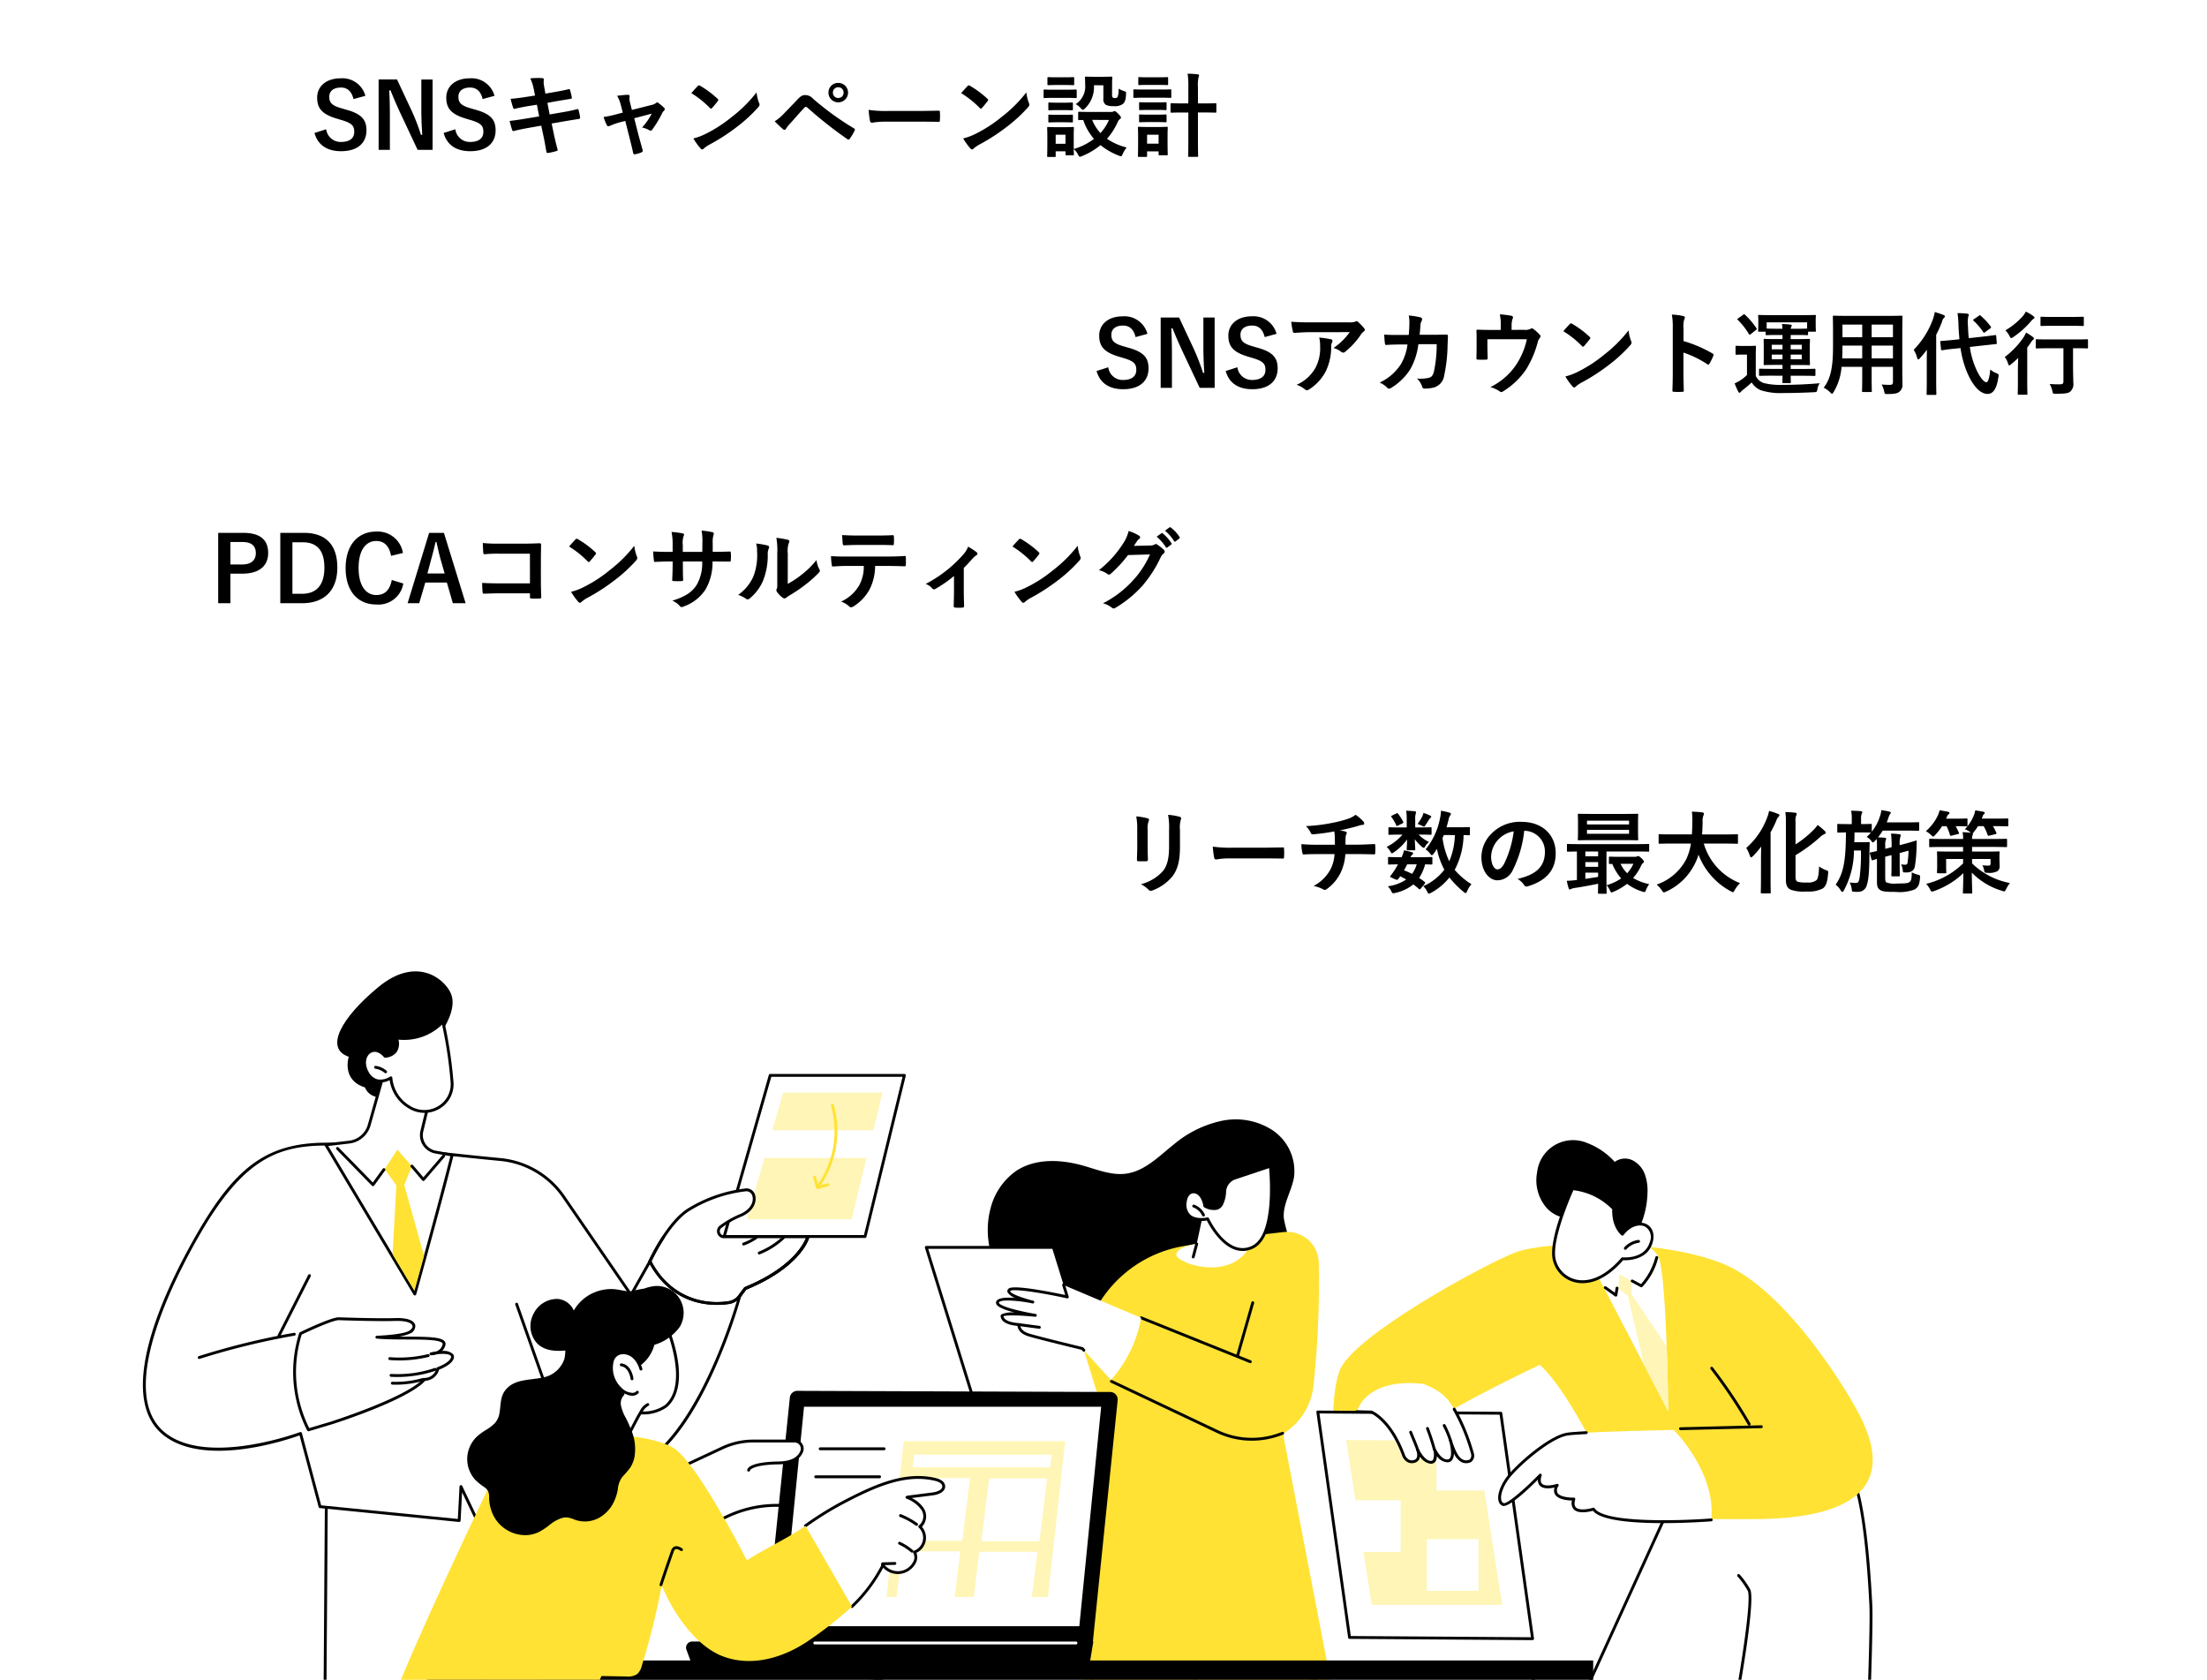 <svg xmlns="http://www.w3.org/2000/svg" xmlns:xlink="http://www.w3.org/1999/xlink" width="389.446" height="296.408" viewBox="0 0 389.446 296.408">
  <defs>
    <clipPath id="clip-path">
      <rect id="長方形_15274" data-name="長方形 15274" width="362" height="174" transform="translate(761 17973)" fill="#f8f7f2"/>
    </clipPath>
    <clipPath id="clip-path-2">
      <rect id="長方形_15322" data-name="長方形 15322" width="305.242" height="209.697" fill="none"/>
    </clipPath>
    <filter id="合体_214" x="20.5" y="80.025" width="208.685" height="54.346" filterUnits="userSpaceOnUse">
      <feOffset dx="2" dy="2" input="SourceAlpha"/>
      <feGaussianBlur stdDeviation="1" result="blur"/>
      <feFlood flood-opacity="0.161"/>
      <feComposite operator="in" in2="blur"/>
      <feComposite in="SourceGraphic"/>
    </filter>
    <filter id="合体_214-2" x="182.501" y="129.951" width="193.176" height="54.754" filterUnits="userSpaceOnUse">
      <feOffset dx="2" dy="2" input="SourceAlpha"/>
      <feGaussianBlur stdDeviation="1" result="blur-2"/>
      <feFlood flood-opacity="0.161"/>
      <feComposite operator="in" in2="blur-2"/>
      <feComposite in="SourceGraphic"/>
    </filter>
    <filter id="合体_214-3" x="175.501" y="41.984" width="213.944" height="54.705" filterUnits="userSpaceOnUse">
      <feOffset dx="2" dy="2" input="SourceAlpha"/>
      <feGaussianBlur stdDeviation="1" result="blur-3"/>
      <feFlood flood-opacity="0.161"/>
      <feComposite operator="in" in2="blur-3"/>
      <feComposite in="SourceGraphic"/>
    </filter>
    <filter id="合体_214-4" x="37.5" y="0" width="198.141" height="54.709" filterUnits="userSpaceOnUse">
      <feOffset dx="2" dy="2" input="SourceAlpha"/>
      <feGaussianBlur stdDeviation="1" result="blur-4"/>
      <feFlood flood-opacity="0.161"/>
      <feComposite operator="in" in2="blur-4"/>
      <feComposite in="SourceGraphic"/>
    </filter>
  </defs>
  <g id="グループ_21593" data-name="グループ 21593" transform="translate(-777 -17944.592)">
    <g id="マスクグループ_11024" data-name="マスクグループ 11024" transform="translate(16 94)" clip-path="url(#clip-path)" style="mix-blend-mode: darken;isolation: isolate">
      <g id="グループ_21375" data-name="グループ 21375" transform="translate(786.215 18022)">
        <g id="グループ_21374" data-name="グループ 21374" clip-path="url(#clip-path-2)">
          <path id="パス_74533" data-name="パス 74533" d="M94.317,298.843l-.356,51.38-11.024,61.26a6.72,6.72,0,0,0,6.613,7.909h34.064a1.437,1.437,0,0,0,1.175-2.265l-7.736-10.986,4.4-50.628q.239-2.751.239-5.515V333.034l23.432,81.322a6.873,6.873,0,0,0,10.93,3.438l28.207-22.848a1.437,1.437,0,0,0-.64-2.529l-15.512-2.908L130.979,281.2Z" transform="translate(-61.915 -210.197)" fill="#fff"/>
          <path id="パス_74534" data-name="パス 74534" d="M122.87,418.9H88.806a6.971,6.971,0,0,1-6.861-8.206l11.02-61.239L93.32,298.1a.254.254,0,0,1,.143-.226l36.662-17.642a.252.252,0,0,1,.348.146L167.56,388.541l15.367,2.881a1.69,1.69,0,0,1,.752,2.974l-28.207,22.847a7.126,7.126,0,0,1-11.332-3.564l-22.937-79.6v15.177c0,1.84-.081,3.7-.24,5.536l-4.395,50.536,7.682,10.911a1.689,1.689,0,0,1-1.381,2.662M93.824,298.256l-.355,51.222a.241.241,0,0,1,0,.043l-11.024,61.26a6.466,6.466,0,0,0,6.364,7.612H122.87a1.185,1.185,0,0,0,.969-1.867L116.1,405.54a.253.253,0,0,1-.045-.168l4.4-50.628c.158-1.82.238-3.667.238-5.492V332.287a.253.253,0,0,1,.5-.07l23.432,81.322a6.62,6.62,0,0,0,10.528,3.311L183.362,394a1.185,1.185,0,0,0-.527-2.085l-15.512-2.909a.252.252,0,0,1-.192-.166L130.088,280.805Zm-.607,51.22h0Z" transform="translate(-61.17 -209.45)"/>
          <path id="パス_74535" data-name="パス 74535" d="M234.615,417.454a.253.253,0,0,1-.252-.245c-.061-2.026-.592-19.827-.262-20.817.361-1.083,1.884-1.6,1.949-1.623a.252.252,0,0,1,.16.479c-.013,0-1.348.461-1.63,1.3-.227.707.047,12.732.288,20.642a.253.253,0,0,1-.245.26Z" transform="translate(-174.91 -295.079)"/>
          <path id="パス_74536" data-name="パス 74536" d="M335.645,729.757a.252.252,0,0,1-.173-.436l21.259-20.114a.253.253,0,0,1,.347.367l-21.259,20.115a.252.252,0,0,1-.173.069" transform="translate(-250.705 -530.079)"/>
          <path id="パス_74537" data-name="パス 74537" d="M126.445,775.134h0l-30.8-.129a.253.253,0,0,1,0-.505h0l30.8.129a.253.253,0,0,1,0,.505" transform="translate(-71.306 -578.937)"/>
          <path id="パス_74538" data-name="パス 74538" d="M78.561,183.123,76.7,177.1c18.742,11,29.629-30.458,29.629-30.458l-15.23-6.8-4.21,7.465L75.011,130A15.339,15.339,0,0,0,63.8,123.416c-10.876-1.023-22.851-2.607-29.99-2.711-9.965-.146-15.863,2.967-23.364,16.036s-13.566,29.067-5.882,35.128,24-.108,24-.108l3.441,12.91,24.553,2.451.312-5.985,2.854,5.985Z" transform="translate(-0.755 -90.223)" fill="#fff"/>
          <path id="パス_74539" data-name="パス 74539" d="M58.977,186.629a.252.252,0,0,1-.228-.144L56.323,181.4l-.26,4.992a.252.252,0,0,1-.277.238l-24.554-2.451a.252.252,0,0,1-.219-.186l-3.37-12.643c-2.208.8-16.723,5.7-23.988-.027C.075,168.5-.882,163.385.814,156.129c1.683-7.2,5.64-14.994,8.662-20.26,7.114-12.393,12.855-16.313,23.587-16.163,4.9.072,12.035.835,19.588,1.642,3.439.368,7,.748,10.421,1.07a15.552,15.552,0,0,1,11.391,6.7l11.652,16.964,4.011-7.112a.252.252,0,0,1,.323-.107l15.23,6.8a.252.252,0,0,1,.141.295,99.363,99.363,0,0,1-5.018,13.867c-4.37,9.657-9.206,15.637-14.377,17.772a11.3,11.3,0,0,1-10.051-.716l1.672,5.423a.253.253,0,0,1-.189.321l-18.829,4a.248.248,0,0,1-.053.006m-27.52-2.937L55.573,186.1l.3-5.721a.252.252,0,0,1,.48-.1l2.769,5.806,18.364-3.9-1.776-5.763a.253.253,0,0,1,.369-.292,10.977,10.977,0,0,0,10.158,1c11.491-4.746,18.358-28.614,19.043-31.094l-14.823-6.622-4.1,7.265a.253.253,0,0,1-.209.128.248.248,0,0,1-.219-.109L74.048,129.4a15.049,15.049,0,0,0-11.022-6.479c-3.429-.322-6.986-.7-10.427-1.071-7.542-.806-14.665-1.568-19.542-1.64-9.216-.133-15.323,2.288-23.142,15.909-4.691,8.174-14.663,27.927-5.945,34.8,7.484,5.9,23.6-.085,23.758-.146a.255.255,0,0,1,.2.012.253.253,0,0,1,.129.16Z" transform="translate(0 -89.477)"/>
          <path id="パス_74540" data-name="パス 74540" d="M154.392,10.4s2.709-3.845,1.461-6.567-6.2-6.511-12.79-1.054-9.512,10.827-5.208,12.286c0,0-1.336,4.108,2.845,5.4,0,0,.875,2.644,4.592,1.478s9.1-11.541,9.1-11.541" transform="translate(-101.53 0)"/>
          <path id="パス_74541" data-name="パス 74541" d="M138.28,68.08l-2.763,9.773a4.19,4.19,0,0,1-3.55,3.022l-4.1.473,15.694,26.32s4.295-15.362,6.586-24.514l-2.915-.521a3.047,3.047,0,0,1-2.426-3.716l1.4-5.794s-5.506-6.437-7.932-5.043" transform="translate(-95.583 -50.742)" fill="#fff"/>
          <path id="パス_74542" data-name="パス 74542" d="M142.816,107.193a.252.252,0,0,1-.217-.123L126.905,80.749a.253.253,0,0,1,.188-.38l4.1-.473a3.924,3.924,0,0,0,3.337-2.84l2.763-9.773a.253.253,0,0,1,.117-.15c2.576-1.479,8.019,4.829,8.249,5.1a.252.252,0,0,1,.054.224l-1.4,5.794a2.795,2.795,0,0,0,2.225,3.408l2.914.52a.253.253,0,0,1,.2.31c-2.266,9.051-6.545,24.367-6.588,24.521a.253.253,0,0,1-.21.182l-.033,0M127.539,80.826,142.731,106.3c.789-2.833,4.332-15.606,6.361-23.678l-2.648-.473a3.3,3.3,0,0,1-2.627-4.024l1.371-5.668c-1.539-1.774-5.589-5.8-7.443-4.937l-2.734,9.668a4.428,4.428,0,0,1-3.764,3.2Z" transform="translate(-94.835 -50.014)"/>
          <path id="パス_74543" data-name="パス 74543" d="M174.229,149.476l1.7-6.17-3.495-12.5,1.357-3.317-2.571-2.922-2.242,3.45,2.064,2.856-.672,12.169Z" transform="translate(-126.314 -93.116)" fill="#ffe234"/>
          <path id="パス_74544" data-name="パス 74544" d="M158.5,41.209s2.912-.014,2.045-3.233a9.276,9.276,0,0,0,8.166-2.87,77.65,77.65,0,0,1,1.632,10.874,4.9,4.9,0,0,1-7.51,4.23,6.546,6.546,0,0,1-3.295-5.2s-2.641,1.826-4.186-.989,1.058-5.32,3.149-2.815" transform="translate(-115.775 -26.242)" fill="#fff"/>
          <path id="パス_74545" data-name="パス 74545" d="M164.709,50.452a5.236,5.236,0,0,1-2.743-.776,6.887,6.887,0,0,1-3.384-4.993,3.4,3.4,0,0,1-2.251.346A3.031,3.031,0,0,1,154.4,43.4c-.923-1.681-.436-3.261.491-3.893.691-.472,1.878-.561,2.989.7a2.179,2.179,0,0,0,1.5-.734,2.462,2.462,0,0,0,.187-2.174.252.252,0,0,1,.293-.313,9.1,9.1,0,0,0,7.931-2.793.252.252,0,0,1,.433.116,78.436,78.436,0,0,1,1.637,10.922,5.009,5.009,0,0,1-2.541,4.529,5.224,5.224,0,0,1-2.611.7m-5.906-6.44a.256.256,0,0,1,.118.029.253.253,0,0,1,.135.223,6.358,6.358,0,0,0,3.174,4.981,4.726,4.726,0,0,0,4.837.07,4.51,4.51,0,0,0,2.288-4.078,72.989,72.989,0,0,0-1.527-10.362,9.629,9.629,0,0,1-7.689,2.652,2.711,2.711,0,0,1-.361,2.249,2.742,2.742,0,0,1-2.011.937h0a.252.252,0,0,1-.194-.091c-.767-.92-1.687-1.188-2.4-.7-.744.507-1.113,1.813-.333,3.233a2.552,2.552,0,0,0,1.606,1.383,3.16,3.16,0,0,0,2.216-.48.253.253,0,0,1,.143-.044" transform="translate(-115.04 -25.493)"/>
          <path id="パス_74546" data-name="パス 74546" d="M163.631,67.32a.253.253,0,0,1-.162-.059,3.365,3.365,0,0,0-1.648-.741.253.253,0,0,1-.213-.287.25.25,0,0,1,.287-.213,3.827,3.827,0,0,1,1.9.853.253.253,0,0,1-.163.446" transform="translate(-120.799 -49.348)"/>
          <path id="パス_74547" data-name="パス 74547" d="M188.044,130.812l2.012,2.355,3.572-4.155Z" transform="translate(-140.562 -96.436)" fill="#fff"/>
          <path id="パス_74548" data-name="パス 74548" d="M189.308,132.673h0a.253.253,0,0,1-.192-.089l-2.012-2.355a.253.253,0,1,1,.384-.328l1.821,2.131,3.38-3.932a.253.253,0,1,1,.383.329l-3.572,4.155a.253.253,0,0,1-.192.088" transform="translate(-139.814 -95.689)"/>
          <path id="パス_74549" data-name="パス 74549" d="M144.161,127.425l-1.932,2.661-6.27-6.415Z" transform="translate(-101.629 -92.443)" fill="#fff"/>
          <path id="パス_74550" data-name="パス 74550" d="M141.481,129.591a.252.252,0,0,1-.181-.076l-6.27-6.415a.253.253,0,0,1,.361-.353l6.061,6.2,1.756-2.419a.253.253,0,1,1,.409.3l-1.932,2.661a.253.253,0,0,1-.186.1h-.018" transform="translate(-100.881 -91.696)"/>
          <path id="パス_74551" data-name="パス 74551" d="M38.6,257.171a.253.253,0,0,1-.077-.493,130.362,130.362,0,0,1,16.814-4.121.253.253,0,1,1,.087.5,129.808,129.808,0,0,0-16.749,4.1.253.253,0,0,1-.077.012" transform="translate(-28.664 -188.783)"/>
          <path id="パス_74552" data-name="パス 74552" d="M107,245.354a22.243,22.243,0,0,0,1.4,16.992l3.973-1.188s13.545-4.28,16.508-7.714a2.424,2.424,0,0,0,2.347-1.9s2.1-.738,2.522-1.767-1.207-1.36-3.717-.841a2.27,2.27,0,0,0,2.283-1.629c.387-1.692-7.023-.868-11.87-1.308,0,0,4.429-.138,5.778-.879s1.259-2.361-2.544-2.24c-2.639.084-7.3-.048-9.91-.137-1.278-.043-6.77,2.613-6.77,2.613" transform="translate(-79.184 -181.448)" fill="#fff"/>
          <path id="パス_74553" data-name="パス 74553" d="M107.7,261.852a.253.253,0,0,1-.223-.135,22.7,22.7,0,0,1-1.414-17.2.252.252,0,0,1,.126-.138c.568-.275,5.575-2.679,6.889-2.638,2.56.087,7.25.22,9.894.137,2.79-.092,3.428.72,3.563,1.21a1.408,1.408,0,0,1-.889,1.5,6.93,6.93,0,0,1-2,.557c.475,0,.952.005,1.424.007,3.727.012,6.042.059,6.655.83a.721.721,0,0,1,.139.629,2.2,2.2,0,0,1-.579,1.077,2.436,2.436,0,0,1,1.9.525.839.839,0,0,1,.1.907c-.4.974-2.05,1.672-2.539,1.86a2.656,2.656,0,0,1-2.444,1.957c-3.107,3.433-16,7.536-16.552,7.71l-3.976,1.189a.246.246,0,0,1-.072.011m-1.2-17.062a22.214,22.214,0,0,0,1.325,16.507l3.773-1.128c.131-.041,13.506-4.3,16.389-7.637a.251.251,0,0,1,.189-.087,2.156,2.156,0,0,0,2.1-1.7.252.252,0,0,1,.164-.19c.556-.2,2.064-.867,2.372-1.624.09-.222.031-.331-.021-.393-.236-.283-1.068-.446-2.448-.268a2.894,2.894,0,0,1-1.023.168.252.252,0,0,1-.043-.5c.334-.069.652-.124.953-.164a1.72,1.72,0,0,0,1.135-1.274.216.216,0,0,0-.042-.2c-.492-.62-3.425-.63-6.261-.639-1.827-.006-3.716-.012-5.344-.16a.253.253,0,0,1,.015-.5c.044,0,4.384-.144,5.665-.847.475-.261.728-.625.645-.928-.122-.449-.992-.9-3.059-.839-2.66.084-7.361-.049-9.927-.137h-.027c-1.023,0-4.963,1.789-6.531,2.543" transform="translate(-78.479 -180.701)"/>
          <path id="パス_74554" data-name="パス 74554" d="M173.388,268.552q-.879,0-1.76-.071a.253.253,0,0,1,.04-.5,21.315,21.315,0,0,0,6.757-.535.253.253,0,0,1,.119.491,21.815,21.815,0,0,1-5.157.618" transform="translate(-128.118 -199.907)"/>
          <path id="パス_74555" data-name="パス 74555" d="M173.813,278.7q-.575,0-1.146-.032a.252.252,0,0,1-.238-.266.247.247,0,0,1,.266-.238,20.578,20.578,0,0,0,7.7-1.051.252.252,0,0,1,.163.478,21.085,21.085,0,0,1-6.741,1.109" transform="translate(-128.891 -207.129)"/>
          <path id="パス_74556" data-name="パス 74556" d="M174.082,285.291c-.213,0-.426,0-.64-.012a.252.252,0,0,1,.018-.5,17.264,17.264,0,0,0,5.405-.664.252.252,0,1,1,.14.485,17.789,17.789,0,0,1-4.923.694" transform="translate(-129.466 -212.365)"/>
          <path id="パス_74557" data-name="パス 74557" d="M270.1,259.366a.252.252,0,0,1-.238-.168l-9.66-27.324a.252.252,0,0,1,.476-.168l9.66,27.324a.253.253,0,0,1-.238.337" transform="translate(-194.491 -173.074)"/>
          <path id="パス_74558" data-name="パス 74558" d="M302.142,247.144a.252.252,0,0,1-.223-.371l9.375-17.664a.253.253,0,0,1,.446.237l-9.375,17.664a.253.253,0,0,1-.223.134" transform="translate(-225.661 -171.158)"/>
          <path id="パス_74559" data-name="パス 74559" d="M406.23,101.109h24.86l6.937-28.431H414.348Z" transform="translate(-303.656 -54.327)" fill="#fff"/>
          <path id="パス_74560" data-name="パス 74560" d="M430.342,100.614h-24.86a.253.253,0,0,1-.243-.322l8.119-28.431a.253.253,0,0,1,.243-.183h23.678a.253.253,0,0,1,.245.313l-6.937,28.431a.253.253,0,0,1-.245.193m-24.525-.505h24.327l6.813-27.926H413.792Z" transform="translate(-302.908 -53.579)"/>
          <path id="パス_74561" data-name="パス 74561" d="M457.733,91.322l1.621-6.643H441.82l-1.9,6.643Z" transform="translate(-328.841 -63.297)" fill="#fff5b6"/>
          <path id="パス_74562" data-name="パス 74562" d="M425.228,130.393l-3.092,10.828H440.6l2.642-10.828Z" transform="translate(-315.545 -97.469)" fill="#fff5b6"/>
          <path id="パス_74563" data-name="パス 74563" d="M471.083,107.5a.252.252,0,0,1-.206-.4,16.462,16.462,0,0,0,2.507-14.079.252.252,0,0,1,.476-.169,17.006,17.006,0,0,1-2.571,14.54.251.251,0,0,1-.206.106" transform="translate(-351.945 -69.279)" fill="#ffe234"/>
          <path id="パス_74564" data-name="パス 74564" d="M469.18,145.132a.253.253,0,0,1-.244-.186l-.5-1.834a.253.253,0,1,1,.487-.133l.435,1.59,1.59-.435a.252.252,0,1,1,.133.487l-1.834.5a.26.26,0,0,1-.067.009" transform="translate(-350.147 -106.737)" fill="#ffe234"/>
          <path id="パス_74565" data-name="パス 74565" d="M354.331,165.269s3.216-7.054,7.046-9.25a24.826,24.826,0,0,1,9.934-3.376c1.766-.067,2.316,3.035-.872,4.469a16.19,16.19,0,0,0-3.671,2.082.979.979,0,0,0,.625,1.73h14.825s-1.275,5.112-11.061,9.121l-1,1.341a2.921,2.921,0,0,1-1.915,1.153c-2.822.416-9.77.527-13.915-7.27" transform="translate(-264.862 -114.099)" fill="#fff"/>
          <path id="パス_74566" data-name="パス 74566" d="M365.4,172.194c-3.413,0-8.653-1.18-12.043-7.556a.253.253,0,0,1-.007-.223c.133-.291,3.294-7.153,7.151-9.364a24.924,24.924,0,0,1,10.05-3.409,1.582,1.582,0,0,1,1.627,1.318c.27,1.152-.363,2.723-2.386,3.633a15.821,15.821,0,0,0-3.611,2.044.721.721,0,0,0-.217.814.707.707,0,0,0,.678.472h14.825a.253.253,0,0,1,.245.314c-.053.213-1.412,5.26-11.145,9.267l-.954,1.285a3.2,3.2,0,0,1-2.081,1.252,14.705,14.705,0,0,1-2.132.155m-11.537-7.682a12.768,12.768,0,0,0,13.6,7.028,2.685,2.685,0,0,0,1.749-1.053l1-1.342a.252.252,0,0,1,.107-.083c8.147-3.338,10.331-7.476,10.8-8.635H366.646a1.216,1.216,0,0,1-1.153-.8,1.229,1.229,0,0,1,.364-1.373,16.248,16.248,0,0,1,3.73-2.12c1.761-.792,2.325-2.106,2.1-3.057a1.1,1.1,0,0,0-1.117-.929,24.382,24.382,0,0,0-9.818,3.343c-3.455,1.981-6.459,8.114-6.89,9.023" transform="translate(-264.114 -113.35)"/>
          <path id="パス_74567" data-name="パス 74567" d="M365.4,196.715c-3.413,0-8.653-1.18-12.043-7.556a.252.252,0,1,1,.446-.237c4.072,7.66,10.906,7.544,13.655,7.139a2.686,2.686,0,0,0,1.749-1.053l1-1.342a.253.253,0,0,1,.107-.083c9.526-3.9,10.9-8.9,10.912-8.949a.253.253,0,0,1,.49.123c-.053.213-1.412,5.26-11.145,9.267l-.954,1.285a3.194,3.194,0,0,1-2.081,1.252,14.7,14.7,0,0,1-2.132.155" transform="translate(-264.114 -137.871)"/>
          <path id="パス_74568" data-name="パス 74568" d="M415.581,195.644a.252.252,0,0,1-.2-.4l1.172-1.578a.255.255,0,0,1,.107-.083c9.557-3.915,10.9-8.9,10.912-8.948a.253.253,0,1,1,.49.122c-.053.213-1.412,5.26-11.145,9.267l-1.13,1.522a.253.253,0,0,1-.2.1" transform="translate(-310.457 -137.868)"/>
          <path id="パス_74569" data-name="パス 74569" d="M353.583,189.781a.252.252,0,0,1-.23-.357,36.834,36.834,0,0,1,2.346-4.212.252.252,0,1,1,.424.275,36.286,36.286,0,0,0-2.311,4.147.253.253,0,0,1-.23.148" transform="translate(-264.114 -138.359)"/>
          <path id="パス_74570" data-name="パス 74570" d="M429.979,188.325a.253.253,0,0,1-.093-.487,13.454,13.454,0,0,0,4.184-2.648.252.252,0,1,1,.345.369,13.769,13.769,0,0,1-4.343,2.749.25.25,0,0,1-.093.018" transform="translate(-321.22 -138.378)"/>
          <path id="パス_74571" data-name="パス 74571" d="M419.075,186.724a.253.253,0,0,1-.087-.49,10,10,0,0,0,2.143-1.094.252.252,0,0,1,.282.419,10.512,10.512,0,0,1-2.252,1.149.257.257,0,0,1-.087.015" transform="translate(-313.069 -138.36)"/>
          <path id="パス_74572" data-name="パス 74572" d="M94.435,222.619a.252.252,0,0,1-.225-.367l5.365-10.566a.253.253,0,0,1,.45.229L94.66,222.481a.253.253,0,0,1-.225.138" transform="translate(-70.401 -158.132)"/>
          <path id="パス_74573" data-name="パス 74573" d="M623.672,474.935,617.3,551.809l-6.539,6.627a1.62,1.62,0,0,0,1.054,2.85h29.434a5.284,5.284,0,0,0,5.217-6.124c-.386-2.4-.736-4.64-.736-4.9,0-.58,2.514-79.1,2.514-79.1Z" transform="translate(-456.119 -352.19)" fill="#fff"/>
          <path id="パス_74574" data-name="パス 74574" d="M640.507,560.79H611.073a1.872,1.872,0,0,1-1.218-3.294l6.459-6.548,6.362-76.783a.252.252,0,0,1,.213-.229l24.576-3.777a.253.253,0,0,1,.291.258c-.025.785-2.513,78.48-2.514,79.095,0,.116.1.9.733,4.86a5.537,5.537,0,0,1-5.466,6.417m-17.345-86.384-6.353,76.676a.251.251,0,0,1-.072.156l-6.539,6.627a1.368,1.368,0,0,0,.874,2.42h29.435a5.031,5.031,0,0,0,4.968-5.831c-.739-4.589-.739-4.853-.739-4.941,0-.565,2.31-72.712,2.5-78.807Zm-6.6,76.655h0Z" transform="translate(-455.374 -351.441)"/>
          <path id="パス_74575" data-name="パス 74575" d="M658.873,791.616h-.018l-21.275-1.547a.252.252,0,0,1-.234-.27.255.255,0,0,1,.27-.234l21.275,1.547a.252.252,0,0,1-.018.5" transform="translate(-476.414 -590.197)"/>
          <path id="パス_74576" data-name="パス 74576" d="M755.191,467.151l16.643,77.018a5.183,5.183,0,0,1-5.075,6.233H733.965a1.3,1.3,0,0,1-.864-2.26l7.273-6.507-9.348-85.028Z" transform="translate(-546.44 -341.312)" fill="#fff"/>
          <path id="パス_74577" data-name="パス 74577" d="M766.011,549.908H733.216a1.548,1.548,0,0,1-1.032-2.7l7.176-6.421-9.334-84.9a.253.253,0,0,1,.352-.259l24.165,10.544a.253.253,0,0,1,.146.178l16.643,77.018a5.435,5.435,0,0,1-5.322,6.539m-35.435-93.642,9.3,84.594a.253.253,0,0,1-.083.216l-7.273,6.507a1.043,1.043,0,0,0,.7,1.82h32.794a4.93,4.93,0,0,0,4.828-5.93l-16.615-76.889Z" transform="translate(-545.692 -340.566)"/>
          <path id="パス_74578" data-name="パス 74578" d="M767.3,791.916a.253.253,0,0,1,0-.505l26.819-.316a.258.258,0,0,1,.256.25.253.253,0,0,1-.25.255l-26.819.316Z" transform="translate(-573.366 -591.341)"/>
          <path id="パス_74579" data-name="パス 74579" d="M640.752,105.443a11.966,11.966,0,0,0-9-1.717,19.462,19.462,0,0,0-8.379,4.073c-2.666,2.11-5.2,4.814-8.567,5.261-2.537.337-5.025-.7-7.485-1.4-3.936-1.128-8.448-1.352-11.866.9a11.508,11.508,0,0,0-4.565,6.729c-1.566,5.944.932,12.52,5.465,16.672s10.8,6.062,16.95,6.175,12.211-1.44,18-3.5a26.53,26.53,0,0,0,8.181-4.18,10.852,10.852,0,0,0,4.2-7.716,5.055,5.055,0,0,0-.1-2.331,22.512,22.512,0,0,1-.918-3.472c-.223-2.539,1.435-4.856,1.813-7.377a8.7,8.7,0,0,0-3.735-8.118" transform="translate(-441.338 -77.366)"/>
          <path id="パス_74580" data-name="パス 74580" d="M659.1,317.23l-3.6,48.594,45.7,3.264-10.434-54.143Z" transform="translate(-489.982 -235.421)" fill="#ffe234"/>
          <path id="パス_74581" data-name="パス 74581" d="M615.689,218.469h28.669c2.2-14.235,6.551-32.6,3.262-36.345,0,0-9.237.961-17.98,2.516a21.76,21.76,0,0,0-17.454,16.865c-.472,2.2-14.191,1.7-15.218,4.108-.273.641.244,1.848,1.15,3.276a20.787,20.787,0,0,0,17.572,9.579" transform="translate(-446.178 -136.137)" fill="#ffe234"/>
          <path id="パス_74582" data-name="パス 74582" d="M670.58,311.5h-.01a.252.252,0,0,1-.243-.262l.182-4.752a.252.252,0,0,1,.252-.243h.01a.252.252,0,0,1,.243.262l-.182,4.752a.252.252,0,0,1-.252.243" transform="translate(-501.068 -228.917)"/>
          <path id="パス_74583" data-name="パス 74583" d="M681.888,197.2l16.134,6.425,6.479-11.495,2.675-10.073a5.551,5.551,0,0,1,6.051,5.456,170.651,170.651,0,0,1-.955,21.872A11.381,11.381,0,0,1,698.227,219a53.633,53.633,0,0,1-21.659-10.824Z" transform="translate(-505.733 -136.069)" fill="#ffe234"/>
          <path id="パス_74584" data-name="パス 74584" d="M764.253,240.432a.253.253,0,0,1-.243-.322l2.681-9.357a.252.252,0,1,1,.485.139l-2.681,9.357a.253.253,0,0,1-.243.183" transform="translate(-571.088 -172.351)"/>
          <path id="パス_74585" data-name="パス 74585" d="M700.912,296.224a14.522,14.522,0,0,1-6.207-1.386l-18.693-8.852a.252.252,0,1,1,.216-.456l18.693,8.852a14.067,14.067,0,0,0,10.758.5l.561-.2a.252.252,0,1,1,.172.474l-.561.2a14.463,14.463,0,0,1-4.939.865" transform="translate(-505.209 -213.415)"/>
          <path id="パス_74586" data-name="パス 74586" d="M716.151,249.347a.252.252,0,0,1-.094-.018L696.8,241.581a.252.252,0,1,1,.188-.468l19.261,7.747a.253.253,0,0,1-.094.487" transform="translate(-520.735 -180.218)"/>
          <path id="パス_74587" data-name="パス 74587" d="M578.083,220.062h-22.17l-8.445-27.181h22.17Z" transform="translate(-409.231 -144.178)" fill="#fff"/>
          <path id="パス_74588" data-name="パス 74588" d="M563.055,219.567h-7.889a.252.252,0,0,1-.241-.178l-8.445-27.181a.252.252,0,0,1,.241-.327h22.169a.253.253,0,0,1,0,.505H547.064l8.288,26.676h7.7a.253.253,0,1,1,0,.505" transform="translate(-408.484 -143.431)"/>
          <path id="パス_74589" data-name="パス 74589" d="M622.549,224.973l-13.684-5.783.652,2.1s-9.573-2.113-10.262-1.2,4.034,2.081,4.179,2.105-5.726-1.183-6.224,0,6.674,2.349,6.674,2.349-5.952-.624-5.881.134.967,1.351,2.963,1.493c0,0-.167,1.246,1.774,1.834s9.424,2.392,9.424,2.392l5.066,5.552a22.728,22.728,0,0,0,5.32-10.973" transform="translate(-446.393 -163.844)" fill="#fff"/>
          <path id="パス_74590" data-name="パス 74590" d="M611.692,230.2a.251.251,0,0,1-.186-.082l-.225-.246c-.791-.191-7.542-1.826-9.363-2.378-1.589-.482-1.9-1.391-1.947-1.843-2.334-.214-2.905-1.038-2.968-1.7a.4.4,0,0,1,.123-.325,4.627,4.627,0,0,1,2.37-.326c-1.49-.384-2.923-.887-3.233-1.446a.563.563,0,0,1-.034-.507c.293-.7,1.848-.75,3.367-.621a2.632,2.632,0,0,1-1.367-.984.551.551,0,0,1,.077-.555c.17-.225.522-.692,5.633.162,1.846.308,3.662.684,4.461.853l-.524-1.686a.253.253,0,1,1,.482-.15l.652,2.1a.253.253,0,0,1-.3.322c-4.471-.987-9.569-1.763-10.007-1.294-.022.029-.018.039-.011.059.226.587,3.142,1.444,3.932,1.622l.09.019.011,0,.038.009a.253.253,0,0,1-.122.489l-.073-.017c-1.453-.329-5.571-.866-5.879-.135-.006.013-.012.027.01.067.391.706,4.177,1.561,6.471,1.935a.253.253,0,0,1,.21.283.256.256,0,0,1-.277.217c-2.391-.251-5.151-.348-5.6-.083.114.652,1.1,1.091,2.722,1.207a.253.253,0,0,1,.232.286c0,.04-.1,1.046,1.6,1.559,1.912.58,9.336,2.37,9.41,2.389a.253.253,0,0,1,.127.075l.277.3a.253.253,0,0,1-.186.423" transform="translate(-445.645 -163.098)"/>
          <path id="パス_74591" data-name="パス 74591" d="M615.038,246.812l-.034,0-3.627-.481a.253.253,0,0,1,.067-.5l3.627.481a.252.252,0,0,1-.033.5" transform="translate(-456.839 -183.754)"/>
          <path id="パス_74592" data-name="パス 74592" d="M727.207,163.959l-1.431,6.679s-3.477.447-3.6,1.89,9.376,4.916,12.924-1.343Z" transform="translate(-539.82 -122.559)" fill="#fff"/>
          <path id="パス_74593" data-name="パス 74593" d="M733.264,192.221a.253.253,0,0,1-.244-.318l.616-2.3a.252.252,0,1,1,.488.13l-.616,2.3a.253.253,0,0,1-.244.187" transform="translate(-547.924 -141.585)"/>
          <path id="パス_74594" data-name="パス 74594" d="M731.812,143.152s2.15,1.3,2.989-.381a5.5,5.5,0,0,0,.509-2.159,2.681,2.681,0,0,1,1.829-2.41l6.228-2.078s1.394,12.259-3.212,14.331-7.849-5.04-7.849-5.04-4.357.994-3.949-2.985c.258-2.509,2.938-2.459,3.454.722" transform="translate(-544.426 -101.752)" fill="#fff"/>
          <path id="パス_74595" data-name="パス 74595" d="M737.734,150.337c-3.425,0-5.837-4.43-6.317-5.385a4.166,4.166,0,0,1-3.256-.639,2.946,2.946,0,0,1-.8-2.656c.123-1.194.783-1.982,1.682-2.008s1.917.768,2.251,2.594a2.711,2.711,0,0,0,1.786.334,1.2,1.2,0,0,0,.749-.666,5.175,5.175,0,0,0,.483-2.058,2.917,2.917,0,0,1,2-2.637l6.228-2.078a.252.252,0,0,1,.331.211c.058.508,1.36,12.467-3.359,14.59a4.3,4.3,0,0,1-1.777.4m-6.175-5.921a.253.253,0,0,1,.23.148c.031.069,3.191,6.857,7.515,4.914,3.988-1.794,3.269-11.854,3.1-13.761l-5.928,1.978a2.414,2.414,0,0,0-1.657,2.183,5.677,5.677,0,0,1-.536,2.259,1.7,1.7,0,0,1-1.062.925,3.325,3.325,0,0,1-2.284-.441.253.253,0,0,1-.119-.176c-.261-1.611-1.077-2.311-1.759-2.292-.631.018-1.1.629-1.194,1.555a2.479,2.479,0,0,0,.633,2.225c1.039.92,2.99.493,3.009.488a.268.268,0,0,1,.056-.006" transform="translate(-543.678 -101.005)"/>
          <path id="パス_74596" data-name="パス 74596" d="M735.339,165.086a.252.252,0,0,1-.229-.145,2.846,2.846,0,0,0-1.584-1.454.252.252,0,0,1,.174-.474,3.353,3.353,0,0,1,1.867,1.713.252.252,0,0,1-.122.336.248.248,0,0,1-.107.024" transform="translate(-548.186 -121.84)"/>
          <path id="パス_74597" data-name="パス 74597" d="M922.647,350s2.663,2.382,3.711,23.466c.381,7.652-2.622,70.748-3.582,91.557a5.9,5.9,0,0,1-5.9,5.632H888.122A1.921,1.921,0,0,1,886.5,467.7l7.128-11.12,8.663-63.1-32.777,73.8a5.907,5.907,0,0,1-5.4,3.509h-31.29a1.465,1.465,0,0,1-.909-2.614l12.215-9.658,46.608-102.214Z" transform="translate(-621.443 -261.626)" fill="#fff"/>
          <path id="パス_74598" data-name="パス 74598" d="M863.373,470.3h-31.29a1.717,1.717,0,0,1-1.065-3.064l12.167-9.621,46.582-102.159a.252.252,0,0,1,.181-.143l31.9-6.3a.253.253,0,0,1,.218.06c.112.1,2.753,2.693,3.795,23.641.348,7-2.11,59.9-3.292,85.319l-.29,6.262a6.149,6.149,0,0,1-6.152,5.873H887.373a2.173,2.173,0,0,1-1.829-3.346l7.1-11.073,8.413-61.275L869,466.638a6.164,6.164,0,0,1-5.629,3.659m26.8-114.516-46.554,102.1a.252.252,0,0,1-.073.093l-12.215,9.659a1.212,1.212,0,0,0,.752,2.163h31.29a5.659,5.659,0,0,0,5.167-3.359l32.776-73.8a.252.252,0,0,1,.481.137l-8.662,63.1a.26.26,0,0,1-.038.1l-7.128,11.12a1.668,1.668,0,0,0,1.4,2.568h28.754a5.644,5.644,0,0,0,5.648-5.391l.29-6.263c1.182-25.412,3.639-78.29,3.292-85.27-.933-18.755-3.109-22.6-3.555-23.2ZM843.39,457.772h0Z" transform="translate(-620.694 -260.877)"/>
          <path id="パス_74599" data-name="パス 74599" d="M1111.532,445.47a.245.245,0,0,1-.046,0,.252.252,0,0,1-.2-.294c1.444-7.8,3.317-19.856,2.559-21.12a14.323,14.323,0,0,0-1.767-2.479.253.253,0,0,1,.358-.357,14.423,14.423,0,0,1,1.842,2.575c1.1,1.834-2.124,19.467-2.495,21.472a.253.253,0,0,1-.248.207" transform="translate(-830.678 -314.803)"/>
          <path id="パス_74600" data-name="パス 74600" d="M1102.853,775.27h-.01c-9.655-.357-25.51-3.651-25.669-3.685a.252.252,0,1,1,.1-.494c.159.033,15.972,3.318,25.585,3.674a.252.252,0,0,1-.009.5" transform="translate(-805.034 -576.385)"/>
          <path id="パス_74601" data-name="パス 74601" d="M908.775,781.182h-.024l-23.1-2.166a.253.253,0,0,1,.047-.5l23.1,2.166a.253.253,0,0,1-.023.5" transform="translate(-661.851 -581.935)"/>
          <path id="パス_74602" data-name="パス 74602" d="M838.359,238.372s3.888,6.862,2.07,8.076-4.892-2.987-6.686-7.661-3.227-19.915-.917-26.056S858.462,193.95,863.8,191.9s25.122-2.6,36.554,1.938,23.044,23.858,24.908,28.195,6.914,17.065-20.01,16.915H883.817s-9.092-21.293-15.68-27.235c0,0-15.639,7.4-19.041,10.32,0,0-.116,1.716,1.392,5.514s4.645,9.776-.519,9.639c-2.005-.053-3.577-4.375-5.373-4.6-2.83-.349-5.541,3.619-6.237,5.784" transform="translate(-621.64 -142.299)" fill="#ffe234"/>
          <path id="パス_74603" data-name="パス 74603" d="M1102.209,286.68a.252.252,0,0,1-.219-.126,89.087,89.087,0,0,0-6.609-9.859.253.253,0,0,1,.4-.309,89.6,89.6,0,0,1,6.646,9.915.252.252,0,0,1-.093.345.25.25,0,0,1-.126.034" transform="translate(-818.756 -206.525)"/>
          <path id="パス_74604" data-name="パス 74604" d="M1073.744,318.049a.253.253,0,0,1-.006-.505l14.281-.352a.256.256,0,0,1,.259.246.252.252,0,0,1-.246.259l-14.281.352Z" transform="translate(-802.432 -237.1)"/>
          <path id="パス_74605" data-name="パス 74605" d="M893.376,295.623a.379.379,0,0,1-.362-.268l-1.736-5.7a.379.379,0,0,1,.724-.221l1.737,5.7a.379.379,0,0,1-.362.489" transform="translate(-666.216 -216.153)" fill="#fff"/>
          <path id="パス_74606" data-name="パス 74606" d="M1011.1,191.377l12.05,23.155s-.243-22-1.539-26.7c-.77-2.793-4.671-3.344-4.671-3.344l-3.049-1.348-5.213,6.251Z" transform="translate(-753.984 -136.894)" fill="#fff"/>
          <path id="パス_74607" data-name="パス 74607" d="M1033.5,212.844l-2.208-1.258-.184,2.577,1.665,1.225,2.886,12.229,4.257,8.181s-.06-5.43-.279-11.471l-6.219-9.261Z" transform="translate(-770.752 -158.16)" fill="#fff5b6"/>
          <path id="パス_74608" data-name="パス 74608" d="M1040.738,204.079l1.625.865a11.433,11.433,0,0,0,2.721-5Z" transform="translate(-777.949 -149.458)" fill="#fff"/>
          <path id="パス_74609" data-name="パス 74609" d="M1041.615,204.448a.253.253,0,0,1-.119-.03l-1.625-.865a.253.253,0,0,1,.237-.446l1.459.776a11.777,11.777,0,0,0,2.526-4.757.252.252,0,1,1,.486.138,11.583,11.583,0,0,1-2.792,5.116.252.252,0,0,1-.172.068" transform="translate(-777.201 -148.709)"/>
          <path id="パス_74610" data-name="パス 74610" d="M1021.984,221l1.867,1.329.209-1.247Z" transform="translate(-763.931 -165.196)" fill="#fff"/>
          <path id="パス_74611" data-name="パス 74611" d="M1023.1,221.833a.251.251,0,0,1-.146-.047l-1.867-1.329a.252.252,0,0,1,.293-.411l1.538,1.1.142-.849a.252.252,0,1,1,.5.083l-.209,1.247a.252.252,0,0,1-.249.211" transform="translate(-763.183 -164.449)"/>
          <path id="パス_74612" data-name="パス 74612" d="M992.99,124.161a4.466,4.466,0,0,0-2.148-2.46,3.054,3.054,0,0,0-3.161.273,12.6,12.6,0,0,0-4.892-3.346,6.384,6.384,0,0,0-8.807,5.177,7.439,7.439,0,0,0,1.667,6.271,5.671,5.671,0,0,0,6.129,1.523,3.039,3.039,0,0,0,1.351,1.856,7.448,7.448,0,0,0,2.169.894,28.4,28.4,0,0,0,3.663.764,3.427,3.427,0,0,0,2.455-.253,5.2,5.2,0,0,0,.877-1.848,15.777,15.777,0,0,0,1.167-5.561,8.505,8.505,0,0,0-.47-3.29" transform="translate(-727.959 -88.357)"/>
          <path id="パス_74613" data-name="パス 74613" d="M997.982,159.916s-1.68-1.262-1.55-4.483a11.51,11.51,0,0,0-7.268-3.545s-3.8,8.267-3.294,12.129,6.09,7.2,12.112.232c0,0,4.118.412,5.07-2.9s-2.693-4.549-5.07-1.437" transform="translate(-736.901 -113.536)" fill="#fff"/>
          <path id="パス_74614" data-name="パス 74614" d="M990.2,167.806a5.656,5.656,0,0,1-1.621-.233,5.28,5.28,0,0,1-3.706-4.271c-.513-3.891,3.159-11.928,3.315-12.268a.25.25,0,0,1,.252-.146,11.656,11.656,0,0,1,7.438,3.633.252.252,0,0,1,.06.174,5.426,5.426,0,0,0,1.269,4.1c1.434-1.718,3.191-1.949,4.254-1.414.859.432,1.6,1.523,1.087,3.29-.9,3.122-4.464,3.119-5.2,3.087-2.847,3.253-5.367,4.045-7.144,4.045m-1.626-16.4c-.525,1.176-3.654,8.376-3.2,11.827a4.768,4.768,0,0,0,3.35,3.853c1.506.45,4.589.563,8.32-3.753a.25.25,0,0,1,.216-.086c.16.015,3.921.35,4.8-2.715a2.146,2.146,0,0,0-.829-2.7c-.927-.466-2.511-.2-3.8,1.485a.253.253,0,0,1-.352.048c-.072-.054-1.75-1.352-1.654-4.591a11.411,11.411,0,0,0-6.856-3.369" transform="translate(-736.153 -112.788)"/>
          <path id="パス_74615" data-name="パス 74615" d="M1035.239,189.407a.253.253,0,0,1-.189-.42,4.056,4.056,0,0,1,2.49-1.314.252.252,0,0,1,.064.5,3.545,3.545,0,0,0-2.175,1.149.252.252,0,0,1-.189.085" transform="translate(-773.65 -140.284)"/>
          <path id="パス_74616" data-name="パス 74616" d="M858.985,347.907l-32.3-.221-5.6-39.782,32.3.221Z" transform="translate(-613.761 -230.158)" fill="#fff"/>
          <path id="パス_74617" data-name="パス 74617" d="M858.237,347.412h0l-32.3-.221a.252.252,0,0,1-.248-.217l-5.6-39.782a.252.252,0,0,1,.25-.288h0l32.3.221a.253.253,0,0,1,.248.217l5.6,39.782a.252.252,0,0,1-.25.288m-32.078-.724,31.787.217-5.529-39.276-31.787-.218Z" transform="translate(-613.013 -229.41)"/>
          <path id="パス_74618" data-name="パス 74618" d="M840.854,327.5l4.526,29.086H868.4l-4.526-28.928Z" transform="translate(-628.536 -244.805)" fill="#fff5b6"/>
          <rect id="長方形_15318" data-name="長方形 15318" width="9.12" height="9.12" transform="translate(212.828 93.317)" fill="#fff"/>
          <rect id="長方形_15319" data-name="長方形 15319" width="9.12" height="9.12" transform="translate(226.562 100.184)" fill="#fff"/>
          <rect id="長方形_15320" data-name="長方形 15320" width="9.12" height="9.12" transform="translate(228.279 82.48)" fill="#fff"/>
          <path id="パス_74619" data-name="パス 74619" d="M978.868,320.418s7.531,7.495,6.614,15.88c0,0-18.672,1.459-20.773-1.9,0,0-4.4,1.4-3.472-1.771,0,0-4.44.14-2.925-2.43,0,0-4.02,1.32-2.99-1.794,0,0-5.467,5.615-6.578,5.168s-.681-2.98,1.305-5.262,7.18-6.746,10.122-7.158,18.7-.731,18.7-.731" transform="translate(-708.735 -239.512)" fill="#fff"/>
          <path id="パス_74620" data-name="パス 74620" d="M976.247,337.569c-5.144,0-10.969-.414-12.386-2.179-.6.164-2.507.6-3.35-.221a1.643,1.643,0,0,1-.344-1.59c-.745-.015-2.447-.155-3-1.084a1.388,1.388,0,0,1-.066-1.212c-.723.164-1.959.322-2.585-.305a1.368,1.368,0,0,1-.36-1.093c-1.721,1.722-5.22,5.038-6.255,4.62a1.191,1.191,0,0,1-.7-.883c-.287-1.193.5-3.159,1.909-4.779,2.064-2.372,7.265-6.82,10.278-7.242.571-.08,1.661-.162,3.239-.244a.253.253,0,1,1,.026.5c-1.564.081-2.638.162-3.195.239-2.848.4-8,4.817-9.967,7.074-1.461,1.678-2.01,3.448-1.8,4.33a.7.7,0,0,0,.4.533c.6.241,3.731-2.468,6.3-5.11a.252.252,0,0,1,.421.255c-.227.687-.207,1.171.06,1.44.549.55,2.072.212,2.612.035a.252.252,0,0,1,.3.368,1.193,1.193,0,0,0-.179,1.213c.442.747,2.225.853,2.878.836a.241.241,0,0,1,.208.1.254.254,0,0,1,.043.226c-.194.661-.15,1.136.131,1.41.637.624,2.4.247,3.022.049a.252.252,0,0,1,.29.107c1.657,2.65,15.388,2.186,20.539,1.783a.257.257,0,0,1,.271.232.253.253,0,0,1-.232.271c-.345.027-4.187.319-8.508.319" transform="translate(-707.988 -240.212)"/>
          <path id="パス_74621" data-name="パス 74621" d="M848.377,292.739s1.424-6.042,11.711-4.9c3.861,1.436,4.864,3.121,6.524,6.489a35.23,35.23,0,0,1,2.169,5.832c.237,1.476-1.03,1.722-2.03,1.131-.723-.428-1.307-1.738-1.853-3.437,0,0,1.052,3.443-.474,3.574-1.356.116-2.331-1.984-2.331-1.984s.6,2.133-.591,2.234c-1.322.113-2.384-2.166-2.384-2.166s.575,1.51-.435,1.943c-.572.245-1.578.275-2.1-1.135-2.32-6.207-5.631-7.512-5.631-7.512Z" transform="translate(-634.16 -215.049)" fill="#fff"/>
          <path id="パス_74622" data-name="パス 74622" d="M860.659,314.776a2.638,2.638,0,0,1-1.892-1.276,1.22,1.22,0,0,1-.733,1.028,1.716,1.716,0,0,1-1.344.023,2.123,2.123,0,0,1-1.1-1.3c-2.123-5.679-5.084-7.182-5.45-7.349l-2.522-.064a.253.253,0,1,1,.013-.505l2.57.065a.252.252,0,0,1,.086.018c.139.055,3.442,1.418,5.775,7.658a1.649,1.649,0,0,0,.822,1.015,1.229,1.229,0,0,0,.946-.023c.779-.334.3-1.609.3-1.622a.253.253,0,0,1,.465-.2c.275.59,1.2,2.1,2.133,2.022a.441.441,0,0,0,.352-.191,2.689,2.689,0,0,0,.018-1.724.252.252,0,0,1,.472-.174c.009.019.918,1.943,2.081,1.839a.5.5,0,0,0,.4-.228c.441-.652.046-2.4-.143-3.021a.252.252,0,0,1,.482-.151c.386,1.2.986,2.85,1.74,3.3a1.359,1.359,0,0,0,1.376.128.984.984,0,0,0,.277-1,35.568,35.568,0,0,0-2.147-5.761c-.391-.793-.721-1.441-1.057-2.025a.253.253,0,0,1,.438-.252c.343.6.676,1.252,1.072,2.054a35.488,35.488,0,0,1,2.192,5.9,1.394,1.394,0,0,1-.491,1.5,1.829,1.829,0,0,1-1.917-.111,3.263,3.263,0,0,1-1.118-1.405,2.139,2.139,0,0,1-.286,1.128,1,1,0,0,1-.772.448,2.379,2.379,0,0,1-1.95-1.113,1.738,1.738,0,0,1-.249.957.947.947,0,0,1-.723.407c-.039,0-.078.005-.117.005" transform="translate(-633.412 -227.894)"/>
          <path id="パス_74623" data-name="パス 74623" d="M909.754,319.5a.253.253,0,0,1-.241-.177,14.972,14.972,0,0,0-1.074-2.559.253.253,0,1,1,.446-.238,15.492,15.492,0,0,1,1.111,2.645.253.253,0,0,1-.241.328" transform="translate(-679.033 -236.506)"/>
          <path id="パス_74624" data-name="パス 74624" d="M898.2,322.58a.252.252,0,0,1-.243-.186c-.338-1.23-.74-2.457-1.2-3.648a.252.252,0,1,1,.471-.18c.462,1.206.869,2.449,1.211,3.695a.252.252,0,0,1-.177.31.257.257,0,0,1-.067.009" transform="translate(-670.316 -238.006)"/>
          <path id="パス_74625" data-name="パス 74625" d="M886.466,324.667a.252.252,0,0,1-.239-.171c-.23-.674-.532-1.4-.823-2.1-.149-.358-.294-.708-.424-1.036a.252.252,0,0,1,.47-.185c.128.325.273.672.42,1.027.295.71.6,1.443.835,2.133a.252.252,0,0,1-.158.32.247.247,0,0,1-.081.014" transform="translate(-661.507 -239.956)"/>
          <rect id="長方形_15321" data-name="長方形 15321" width="186.252" height="4.238" transform="translate(69.669 121.587)"/>
          <path id="パス_74626" data-name="パス 74626" d="M172.816,571.621a.252.252,0,0,1-.229-.358l36.4-79.369a.253.253,0,0,1,.459.211l-36.4,79.369a.253.253,0,0,1-.23.147" transform="translate(-128.991 -367.58)"/>
          <path id="パス_74627" data-name="パス 74627" d="M163.67,812.656a2.574,2.574,0,1,1-2.574-2.575,2.574,2.574,0,0,1,2.574,2.575" transform="translate(-118.494 -605.534)"/>
          <path id="パス_74628" data-name="パス 74628" d="M1006.474,571.334a.252.252,0,0,1-.229-.147l-36.4-79.082a.252.252,0,1,1,.459-.211l36.4,79.082a.252.252,0,0,1-.124.335.249.249,0,0,1-.105.023" transform="translate(-724.943 -367.579)"/>
          <path id="パス_74629" data-name="パス 74629" d="M1109.617,811.524a2.574,2.574,0,1,0,2.574-2.575,2.574,2.574,0,0,0-2.574,2.575" transform="translate(-829.436 -604.687)"/>
          <path id="パス_74630" data-name="パス 74630" d="M330.877,577.706l-20.091,58.369a3.9,3.9,0,0,0,3.687,5.169H339.69l19.462-59.871Z" transform="translate(-232.151 -431.834)" fill="#fff"/>
          <path id="パス_74631" data-name="パス 74631" d="M338.938,640.75H313.722a4.152,4.152,0,0,1-3.926-5.5l20.09-58.369a.252.252,0,0,1,.271-.168l28.275,3.667a.253.253,0,0,1,.208.329l-19.462,59.871a.252.252,0,0,1-.24.174M330.3,577.236l-20.023,58.175a3.647,3.647,0,0,0,3.448,4.834h25.033l19.312-59.406Z" transform="translate(-231.399 -431.087)"/>
          <path id="パス_74632" data-name="パス 74632" d="M346.118,781.819a32.645,32.645,0,0,1-8.144-1.349c-4.171-1.087-8.365-2.3-12.464-3.6a.252.252,0,1,1,.153-.481c4.091,1.3,8.277,2.508,12.439,3.592,3.3.86,6.53,1.6,9.749,1.237a.253.253,0,1,1,.057.5,15.887,15.887,0,0,1-1.788.1" transform="translate(-243.186 -580.34)"/>
          <path id="パス_74633" data-name="パス 74633" d="M183.563,494.358l-4.6,11.924a12.629,12.629,0,0,0,11.857,17.177c21.087-.128,52.634-.254,52.634.128,0,.486-13.866,39.863-18.108,51.9a2.594,2.594,0,0,0,2.448,3.455h41.846a1.44,1.44,0,0,0,.842-2.608l-10.348-7.458s11.473-23.568,19.531-46.436a21.093,21.093,0,0,0-19.91-28.082Z" transform="translate(-133.132 -369.531)" fill="#fff"/>
          <path id="パス_74634" data-name="パス 74634" d="M268.924,578.447H227.078a2.846,2.846,0,0,1-2.686-3.792c4.06-11.519,17.017-48.316,18.034-51.626-2.281-.229-21.159-.253-52.32-.064h-.078a12.882,12.882,0,0,1-12.016-17.521l4.6-11.924a.253.253,0,0,1,.236-.162h76.19a21.346,21.346,0,0,1,20.149,28.419c-7.59,21.539-18.341,43.973-19.45,46.271l10.176,7.333a1.693,1.693,0,0,1-.99,3.065m-44.845-56.116c18.509,0,18.716.206,18.834.323a.273.273,0,0,1,.078.186c0,.467-9.855,28.526-18.122,51.983a2.341,2.341,0,0,0,2.209,3.119h41.847a1.187,1.187,0,0,0,.694-2.151l-10.348-7.457a.253.253,0,0,1-.079-.316c.115-.235,11.559-23.817,19.52-46.409a20.841,20.841,0,0,0-19.672-27.746H183.022l-4.539,11.763a12.377,12.377,0,0,0,11.541,16.834h.079c15.379-.093,26.266-.129,33.976-.129" transform="translate(-132.417 -368.784)"/>
          <path id="パス_74635" data-name="パス 74635" d="M403.894,793.45q-1.506,0-3.126-.158c-2.587-.252-5.176-.764-7.679-1.26-2.048-.405-4.167-.824-6.267-1.1a.252.252,0,1,1,.065-.5c2.117.274,4.243.7,6.3,1.1,2.491.493,5.067,1,7.629,1.252,5.539.54,10.064-.328,13.447-2.58a4.445,4.445,0,0,0,.83-.671.253.253,0,1,1,.372.341,4.9,4.9,0,0,1-.922.75,18.887,18.887,0,0,1-10.651,2.82" transform="translate(-288.984 -590.118)"/>
          <path id="パス_74636" data-name="パス 74636" d="M453.947,609.937H443.359a.253.253,0,1,1,0-.505h10.588a.253.253,0,1,1,0,.505" transform="translate(-331.221 -455.549)"/>
          <path id="パス_74637" data-name="パス 74637" d="M170.261,601.319h41.973a3.88,3.88,0,0,0,3.88-3.88v-.427a3.88,3.88,0,0,0-3.88-3.88H170.261a3.88,3.88,0,0,0-3.88,3.88v.427a3.88,3.88,0,0,0,3.88,3.88" transform="translate(-124.369 -443.365)"/>
          <path id="パス_74638" data-name="パス 74638" d="M348.579,665.1a.252.252,0,0,1-.23-.147l-21.818-47.408a.252.252,0,1,1,.459-.211l21.818,47.408a.252.252,0,0,1-.124.335.249.249,0,0,1-.105.023" transform="translate(-244.064 -461.347)"/>
          <path id="パス_74639" data-name="パス 74639" d="M408.569,811.524a2.574,2.574,0,1,0,2.574-2.575,2.574,2.574,0,0,0-2.574,2.575" transform="translate(-305.404 -604.687)"/>
          <path id="パス_74640" data-name="パス 74640" d="M115.058,665.388a.25.25,0,0,1-.1-.023.252.252,0,0,1-.124-.335l21.818-47.694a.252.252,0,1,1,.459.21l-21.818,47.694a.253.253,0,0,1-.23.147" transform="translate(-85.817 -461.347)"/>
          <path id="パス_74641" data-name="パス 74641" d="M105.913,812.656a2.574,2.574,0,1,1-2.574-2.575,2.574,2.574,0,0,1,2.574,2.575" transform="translate(-75.321 -605.534)"/>
          <path id="パス_74642" data-name="パス 74642" d="M311.88,241.526s5.287,11.2.5,15.488a6.826,6.826,0,0,1-4.5,1.2c-.169-.039-3.93,7.557-4.1,7.512a91,91,0,0,0-9.406-1.681s11.963-25.748,17.5-22.523" transform="translate(-220.047 -180.331)" fill="#fff"/>
          <path id="パス_74643" data-name="パス 74643" d="M303.064,265.244a.366.366,0,0,1-.093-.017,91.192,91.192,0,0,0-9.372-1.675.252.252,0,0,1-.2-.357c.4-.853,9.776-20.912,15.791-22.8a2.483,2.483,0,0,1,2.067.167.249.249,0,0,1,.1.111c.219.464,5.312,11.42.441,15.783a7.125,7.125,0,0,1-4.567,1.29c-.277.431-1.181,2.169-1.919,3.589-1.814,3.488-2.035,3.911-2.251,3.911m-9.057-2.148a89.409,89.409,0,0,1,8.938,1.6c.287-.452,1.187-2.182,1.923-3.6,2.049-3.939,2.047-3.936,2.323-3.876a6.6,6.6,0,0,0,4.275-1.146c4.394-3.936-.089-14.153-.527-15.119a1.994,1.994,0,0,0-1.594-.084c-5.409,1.7-14.1,19.622-15.337,22.221" transform="translate(-219.299 -179.584)"/>
          <path id="パス_74644" data-name="パス 74644" d="M347.123,303.641a.252.252,0,0,1-.224-.368,3,3,0,0,1,1.393-1.547.252.252,0,0,1,.175.473,2.7,2.7,0,0,0-1.119,1.305.253.253,0,0,1-.225.137" transform="translate(-259.285 -225.528)"/>
          <path id="パス_74645" data-name="パス 74645" d="M388.532,342.624h-.926a20.506,20.506,0,0,0-11.942,3.837l-6.794-9.751s12.628-4.236,12.868-4.236,13.267-.16,13.267-.16Z" transform="translate(-275.73 -248.403)" fill="#fff"/>
          <path id="パス_74646" data-name="パス 74646" d="M374.918,345.966a.253.253,0,0,1-.207-.108l-6.793-9.751a.253.253,0,0,1,.127-.384c5.779-1.938,12.716-4.249,12.948-4.249s13.134-.158,13.264-.16h0a.253.253,0,0,1,.214.387L388,342.011a.252.252,0,0,1-.214.118h-.925a20.14,20.14,0,0,0-11.8,3.789.251.251,0,0,1-.147.047m-6.393-9.872,6.455,9.266a20.638,20.638,0,0,1,11.88-3.736h.786l6.153-9.8c-2.315.028-12.225.15-12.786.154-.487.111-7.591,2.474-12.489,4.116" transform="translate(-274.984 -247.656)"/>
          <path id="パス_74647" data-name="パス 74647" d="M451.45,468.311l-.588,3.57H380.431l-.782-2.122a1.076,1.076,0,0,1,1.01-1.448Z" transform="translate(-283.736 -350.061)"/>
          <path id="パス_74648" data-name="パス 74648" d="M434.551,337.5l57.9-.029,4.383-42.67a1.33,1.33,0,0,0-1.319-1.456l-55.2-.2a1.33,1.33,0,0,0-1.329,1.2Z" transform="translate(-324.826 -219.128)"/>
          <path id="パス_74649" data-name="パス 74649" d="M514.823,468.836H468.729a.253.253,0,0,1,0-.505h46.093a.253.253,0,1,1,0,.505" transform="translate(-350.185 -350.076)" fill="#fff"/>
          <path id="パス_74650" data-name="パス 74650" d="M498.612,342.46l3.9-39.231H449.574l-3.9,39.231Z" transform="translate(-333.138 -226.663)" fill="#fff"/>
          <path id="パス_74651" data-name="パス 74651" d="M497.865,341.965H444.924a.253.253,0,0,1-.251-.277l3.9-39.231a.253.253,0,0,1,.251-.227h52.941a.253.253,0,0,1,.251.277l-3.9,39.231a.253.253,0,0,1-.251.228M445.2,341.46h52.433l3.853-38.725H449.055Z" transform="translate(-332.391 -225.915)"/>
          <path id="パス_74652" data-name="パス 74652" d="M519.651,355.784h28.481l3.054-27.489H522.7Z" transform="translate(-388.438 -245.4)" fill="#fff5b6"/>
          <path id="パス_74653" data-name="パス 74653" d="M562.287,339.942h-24.24l.247-2.219h24.24Z" transform="translate(-402.189 -252.447)" fill="#fff"/>
          <path id="パス_74654" data-name="パス 74654" d="M596.171,365.439H585.917l1.37-11.077h10.255Z" transform="translate(-437.971 -264.885)" fill="#fff"/>
          <path id="パス_74655" data-name="パス 74655" d="M542.229,365.129H531.974l1.37-11.077H543.6Z" transform="translate(-397.649 -264.653)" fill="#fff"/>
          <path id="パス_74656" data-name="パス 74656" d="M589.363,416.673H579.108l1.37-11.076h10.255Z" transform="translate(-432.882 -303.182)" fill="#fff"/>
          <path id="パス_74657" data-name="パス 74657" d="M535.42,416.363H525.166l1.37-11.077H536.79Z" transform="translate(-392.56 -302.95)" fill="#fff"/>
          <path id="パス_74658" data-name="パス 74658" d="M483.92,333.127H472.651a.253.253,0,1,1,0-.505H483.92a.253.253,0,0,1,0,.505" transform="translate(-353.116 -248.634)"/>
          <path id="パス_74659" data-name="パス 74659" d="M480.659,352.692H469.389a.253.253,0,0,1,0-.505h11.269a.253.253,0,1,1,0,.505" transform="translate(-350.679 -263.259)"/>
          <path id="パス_74660" data-name="パス 74660" d="M373.3,333.154l8.045-3.759a12.724,12.724,0,0,1,5.387-1.2h7.3a1.353,1.353,0,0,1,1.266,1.846c-.392.974-1.441,1.978-4.09,2.018-5.195.08-5.275,1.279-5.275,1.279Z" transform="translate(-279.043 -245.327)" fill="#fff"/>
          <path id="パス_74661" data-name="パス 74661" d="M385.184,332.846h-.017a.253.253,0,0,1-.235-.269c.016-.239.357-1.435,5.523-1.515,2.077-.032,3.375-.658,3.859-1.86a1.066,1.066,0,0,0-.11-1.009,1.111,1.111,0,0,0-.922-.491h-7.3a12.55,12.55,0,0,0-5.28,1.173l-8.045,3.759a.252.252,0,0,1-.214-.458l8.045-3.759a13.061,13.061,0,0,1,5.493-1.22h7.3a1.616,1.616,0,0,1,1.34.713,1.585,1.585,0,0,1,.16,1.48c-.39.968-1.456,2.132-4.32,2.177-4.593.071-5.026,1.034-5.027,1.043a.252.252,0,0,1-.252.236" transform="translate(-278.296 -244.58)"/>
          <path id="パス_74662" data-name="パス 74662" d="M469.7,358.049c5.081-2.654,10.743-5.388,16.311-4.028.625.153,1.347.48,1.422,1.119.1.882-1.039,1.3-1.919,1.417l-4.338.553-.228.057a5.833,5.833,0,0,1,2.752,2.057,2.312,2.312,0,0,1-.486,3.1,2.7,2.7,0,0,1-.951,4.5,1.828,1.828,0,0,1-.051,1.941,3.292,3.292,0,0,1-5.5.362c.014-.028.03-.055.044-.084l-.122-.022c.025.036.052.07.078.105a27.079,27.079,0,0,1-4.323,6.16c-.368.394-.751.774-1.139,1.148l-8.209-14.251a58.263,58.263,0,0,1,6.663-4.143" transform="translate(-346.12 -264.36)" fill="#fff"/>
          <path id="パス_74663" data-name="パス 74663" d="M470.5,375.932a.252.252,0,0,1-.175-.434c.451-.435.811-.8,1.13-1.138a26.79,26.79,0,0,0,4.212-5.965.253.253,0,0,1,.262-.377l.122.022a.252.252,0,0,1,.2.295,3.039,3.039,0,0,0,4.991-.449,1.6,1.6,0,0,0,.068-1.667.253.253,0,0,1,.118-.389,2.447,2.447,0,0,0,.861-4.082.253.253,0,0,1,.042-.4,2.077,2.077,0,0,0,.4-2.757,5.589,5.589,0,0,0-2.639-1.958.252.252,0,0,1,.042-.475l.228-.057.029-.006,4.338-.553c.671-.085,1.785-.42,1.7-1.136-.064-.54-.8-.8-1.231-.9-5.326-1.3-10.671,1.152-16.135,4.006a57.4,57.4,0,0,0-6.634,4.125.252.252,0,0,1-.291-.412,57.868,57.868,0,0,1,6.691-4.16c5.553-2.9,10.994-5.391,16.488-4.05.966.236,1.539.71,1.613,1.335.122,1.036-1.075,1.561-2.138,1.7l-3.76.479a5.114,5.114,0,0,1,2.13,1.806,2.652,2.652,0,0,1-.321,3.269,2.95,2.95,0,0,1-.967,4.59,2.245,2.245,0,0,1-.194,1.944,3.623,3.623,0,0,1-2.928,1.8,3.584,3.584,0,0,1-2.745-1.116,27.294,27.294,0,0,1-4.19,5.883c-.326.348-.691.716-1.149,1.157a.251.251,0,0,1-.175.07" transform="translate(-345.372 -263.598)"/>
          <path id="パス_74664" data-name="パス 74664" d="M531.57,381.377a.253.253,0,0,1-.148-.048,12.641,12.641,0,0,0-2.772-1.519.253.253,0,1,1,.185-.47,13.155,13.155,0,0,1,2.883,1.58.253.253,0,0,1-.148.457" transform="translate(-395.044 -283.543)"/>
          <path id="パス_74665" data-name="パス 74665" d="M530.22,400.524a.251.251,0,0,1-.163-.06,9.592,9.592,0,0,0-2.131-1.368.252.252,0,0,1,.214-.457,10.085,10.085,0,0,1,2.243,1.44.252.252,0,0,1-.163.445" transform="translate(-394.514 -297.964)"/>
          <path id="パス_74666" data-name="パス 74666" d="M516.1,413.295a.253.253,0,0,1-.006-.5l2.225-.057h.007a.253.253,0,0,1,.006.5l-2.225.057Z" transform="translate(-385.595 -308.517)"/>
          <path id="パス_74667" data-name="パス 74667" d="M167.183,373.342c3.5-10.418,17.271-39.114,19.4-43.541a15.363,15.363,0,0,1,2.74-4.368c2.813-2.811,7.247-3.013,11.221-2.865,4.993.186,12.847.147,17.277,2.457,3.642,1.9,10.8,15.353,13.208,19.979,3.613-2.294,7.153-3.823,10.345-6.08l8.209,14.25a69.031,69.031,0,0,1-7.93,6.2c-4.368,2.881-9.692,4.41-14.626,2.665s-8.974-7.655-10.974-12.491l-.05-.1a128.059,128.059,0,0,1-3.5,14.129,2.955,2.955,0,0,1-.813,1.5,3,3,0,0,1-1.977.43l-4.341-.077-4.995,11.265a12.966,12.966,0,0,1-2.65,4.329,10.582,10.582,0,0,1-5.637,2.379c-5.687.951-11.507.14-17.205-.743A16.837,16.837,0,0,1,169.8,381.3a5.788,5.788,0,0,1-3.242-3.929,8.344,8.344,0,0,1,.622-4.031" transform="translate(-124.453 -241.092)" fill="#ffe234"/>
          <path id="パス_74668" data-name="パス 74668" d="M361.324,408.749a.253.253,0,0,1-.24-.331c.642-1.958,1.315-3.935,2-5.876a1.368,1.368,0,0,1,.415-.676c.384-.292.915-.217,1.579.22a.252.252,0,0,1-.278.422c-.467-.307-.8-.388-1-.24a.949.949,0,0,0-.244.442c-.684,1.938-1.355,3.911-2,5.866a.253.253,0,0,1-.24.174" transform="translate(-269.9 -300.263)"/>
          <path id="パス_74669" data-name="パス 74669" d="M263.118,220.9a4.877,4.877,0,0,0-3.112-1.072,7.171,7.171,0,0,0-2.1.462,22.355,22.355,0,0,0-2.5.517c-.992-.042-1.969-.368-2.969-.422a7.759,7.759,0,0,0-3.545.669,7.484,7.484,0,0,0-3.433,3.111,3.4,3.4,0,0,0-2.863-2.046,4.643,4.643,0,0,0-4.266,2.672,4.549,4.549,0,0,0,.511,5c1.225,1.435,3.234,1.6,4.991,1.44l.14-.014a9.081,9.081,0,0,1-.151,1.411,4.929,4.929,0,0,1-2.752,3.04c-2.522,1-5.973.179-7.781,2.677-.855,1.181-.694,2.671-.964,4.03a3.34,3.34,0,0,1-.9,1.771,8.919,8.919,0,0,1-1.531,1.138,9.717,9.717,0,0,0-1.637,1.228,5.459,5.459,0,0,0-1.152,1.707,5.4,5.4,0,0,0-.089,4.106,5.7,5.7,0,0,0,1.057,1.722,11.133,11.133,0,0,0,1.647,1.314,2.046,2.046,0,0,1,.615.673,2.777,2.777,0,0,1,.185,1.192,7.3,7.3,0,0,0,.36,2.136,6.335,6.335,0,0,0,6.339,4.432,5.7,5.7,0,0,0,2.087-.546,11.989,11.989,0,0,0,1.911-1.273,6.8,6.8,0,0,1,2.062-1.17,2.716,2.716,0,0,1,1.129-.115,5.364,5.364,0,0,1,1.153.356,5.2,5.2,0,0,0,4.207-.222,6.281,6.281,0,0,0,2.857-3.1,8.4,8.4,0,0,0,.61-2.04,4.223,4.223,0,0,1,.787-2.158,18.948,18.948,0,0,0,1.389-1.62,5.418,5.418,0,0,0,.767-1.946,8.53,8.53,0,0,0-.512-4.537,23.013,23.013,0,0,0-1.005-2.271,7.621,7.621,0,0,1-.875-2.231,2.067,2.067,0,0,1,.5-1.788.356.356,0,0,0-.015-.531c1.208-2.066,2.881-4.7,2.881-4.7a6.589,6.589,0,0,0,2.522-3.678l0-.007a8.468,8.468,0,0,0,4.5-3.19,4.791,4.791,0,0,0-1.058-6.126" transform="translate(-169.423 -164.323)"/>
          <path id="パス_74670" data-name="パス 74670" d="M332.629,269.419s-.753-3.014-3.315-2.863-2.411,4.521-.3,6.329,3.014.6,3.014.6Z" transform="translate(-244.738 -199.246)" fill="#fff"/>
          <path id="パス_74671" data-name="パス 74671" d="M330.317,273.389a3.627,3.627,0,0,1-2.233-1.057,5.223,5.223,0,0,1-1.5-5.2,2.127,2.127,0,0,1,1.946-1.578c2.743-.154,3.567,3.022,3.575,3.054a.252.252,0,0,1-.49.122c-.029-.115-.738-2.8-3.056-2.673a1.647,1.647,0,0,0-1.5,1.235,4.747,4.747,0,0,0,1.345,4.651,2.845,2.845,0,0,0,2.046.928.912.912,0,0,0,.6-.285.252.252,0,0,1,.4.3,1.411,1.411,0,0,1-.951.484,1.792,1.792,0,0,1-.2.011" transform="translate(-243.975 -198.5)"/>
          <path id="パス_74672" data-name="パス 74672" d="M335.478,276.923a.253.253,0,0,1-.251-.223c0-.021-.261-2.066-1.673-2.249a.253.253,0,0,1-.218-.283.256.256,0,0,1,.283-.218c1.8.233,2.1,2.591,2.11,2.691a.252.252,0,0,1-.221.28l-.029,0" transform="translate(-249.166 -204.776)"/>
        </g>
      </g>
    </g>
    <g id="グループ_21294" data-name="グループ 21294" transform="translate(71.002 162.051)">
      <g transform="matrix(1, 0, 0, 1, 706, 17782.54)" filter="url(#合体_214)">
        <path id="合体_214-5" data-name="合体 214" d="M-2397.2,16568.594H-2468a10,10,0,0,1-10-10V16540a10,10,0,0,1,10-10h182.68a10,10,0,0,1,10,10v18.6a10,10,0,0,1-10,10h-98.273a24.169,24.169,0,0,0,.066,9.752C-2389.36,16577.842-2394.352,16572.438-2397.2,16568.594Z" transform="translate(2499.5 -16448.98)" fill="#fff"/>
      </g>
      <path id="パス_74731" data-name="パス 74731" d="M-84.2-12.384V.032h2.16V-5.184h2.1c2.976,0,4.56-1.36,4.56-3.648s-1.376-3.552-4.432-3.552Zm2.16,1.616h2.112c1.648,0,2.368.72,2.368,1.952,0,1.264-.8,2.016-2.448,2.016H-82.04Zm8.8-1.616V.032h3.872c3.728,0,6.192-2.112,6.192-6.288s-2.208-6.128-5.9-6.128ZM-71.1-10.72H-69.3c2.4,0,3.84,1.28,3.84,4.48,0,3.232-1.536,4.608-3.952,4.608H-71.1Zm19.5,1.888a4.5,4.5,0,0,0-4.72-3.776c-3.2,0-5.392,2.336-5.392,6.448,0,4.1,2.176,6.416,5.392,6.416a4.437,4.437,0,0,0,4.784-3.7l-2.032-.624c-.352,1.808-1.248,2.656-2.736,2.656-1.808,0-3.12-1.616-3.12-4.768,0-3.168,1.28-4.768,3.12-4.768,1.408,0,2.3.9,2.608,2.624Zm7.232-3.552h-2.608L-50.776.032h2.048l1.072-3.648h3.808L-42.792.032h2.256Zm.128,7.168h-3.04l.672-2.528c.272-.96.5-1.856.768-3.04h.144c.272,1.168.464,2.08.736,3.056Zm15.056,1.744h-5.488c-1.264,0-2.192-.032-2.944-.08a15.169,15.169,0,0,0,.08,1.664c.016.176.08.24.224.24.768-.016,1.616-.064,2.624-.064h5.5v.64c0,.24.048.256.3.272a10.337,10.337,0,0,0,1.408,0c.224-.016.288-.064.288-.224-.016-.448-.064-1.728-.064-2.9V-7.744c0-.848.032-1.68.032-2.528.016-.208-.064-.272-.32-.272-.848.032-1.7.064-2.528.064h-4.752a22.889,22.889,0,0,1-2.672-.112c0,.528.032,1.28.08,1.712,0,.192.064.272.24.272a22.02,22.02,0,0,1,2.4-.1h5.584Zm6.9-6.5A16.937,16.937,0,0,1-19.016-7.36c.08.08.144.128.208.128s.112-.048.192-.128c.224-.24.752-.88.992-1.2a.344.344,0,0,0,.1-.208c0-.064-.048-.128-.144-.224a16.684,16.684,0,0,0-3.056-2.272.426.426,0,0,0-.208-.08.3.3,0,0,0-.224.128C-21.464-10.9-21.928-10.4-22.28-9.968Zm.352,7.984a11.086,11.086,0,0,0,1.28,1.776.415.415,0,0,0,.272.176.442.442,0,0,0,.288-.16,5.523,5.523,0,0,1,1.072-.736,34.4,34.4,0,0,0,4.832-3.136A26.152,26.152,0,0,0-10.5-7.456c.176-.208.256-.336.256-.48a.782.782,0,0,0-.08-.3,7.142,7.142,0,0,1-.448-1.872A24.038,24.038,0,0,1-15.16-5.76a23.716,23.716,0,0,1-4.608,2.976A9.639,9.639,0,0,1-21.928-1.984ZM3.064-9.04v-1.52a4.406,4.406,0,0,1,.128-1.408.856.856,0,0,0,.064-.288c0-.128-.064-.208-.288-.256A14.871,14.871,0,0,0,1.1-12.784a10.636,10.636,0,0,1,.144,2.192L1.224-9.024h-3.44v-1.168A4.008,4.008,0,0,1-2.1-11.728a1.087,1.087,0,0,0,.1-.336c0-.112-.064-.192-.24-.224A15.533,15.533,0,0,0-4.2-12.544a11.12,11.12,0,0,1,.192,2.352v1.168h-.48c-1.232,0-2.272-.032-2.944-.08A14.356,14.356,0,0,0-7.32-7.552c.016.208.064.3.192.3.5-.032,1.776-.08,2.64-.08h.48v.608c0,1.008-.032,1.792-.08,2.624-.016.176.08.208.288.224a9.873,9.873,0,0,0,1.376,0c.176-.016.288-.048.272-.224C-2.2-4.944-2.2-5.808-2.2-6.752v-.576H1.208a7.742,7.742,0,0,1-.944,4.08C-.552-1.936-1.784-1.12-4.056-.416a3.693,3.693,0,0,1,1.328.96c.128.128.208.176.3.176A1.342,1.342,0,0,0-1.976.576,7.538,7.538,0,0,0,1.8-2.4,9.516,9.516,0,0,0,3.032-7.328h.656c.784,0,1.76.016,2.3.016.224.016.256-.048.272-.256a8.333,8.333,0,0,0,0-1.264c-.016-.176-.032-.272-.224-.256-.736.032-1.632.048-2.416.048Zm13.248.32a4.427,4.427,0,0,1,.144-1.776,1.024,1.024,0,0,0,.128-.4c0-.128-.08-.224-.288-.272a15.268,15.268,0,0,0-2-.336,12.776,12.776,0,0,1,.16,2.784v5.008c0,.816.016,1.008-.1,1.216a.491.491,0,0,0-.064.24.638.638,0,0,0,.144.336,4.62,4.62,0,0,0,.96.976.682.682,0,0,0,.336.128.508.508,0,0,0,.32-.128,5.313,5.313,0,0,1,.464-.336A26.571,26.571,0,0,0,19.368-3.2a20.225,20.225,0,0,0,2.368-2.1c.176-.176.24-.288.24-.4a.8.8,0,0,0-.1-.272,4.612,4.612,0,0,1-.5-1.616,15.354,15.354,0,0,1-2.8,2.72,16.266,16.266,0,0,1-2.272,1.488ZM10.728-10.5a4.3,4.3,0,0,1,.16,1.344,10.424,10.424,0,0,1-.672,4.528A7.943,7.943,0,0,1,7.56-1.44a5.67,5.67,0,0,1,1.36.672.544.544,0,0,0,.3.128A.725.725,0,0,0,9.64-.848a8.242,8.242,0,0,0,2.272-3.008,11.975,11.975,0,0,0,.864-4.7,2.308,2.308,0,0,1,.192-1.088c.1-.224.064-.416-.208-.5A12.935,12.935,0,0,0,10.728-10.5ZM33.864-6.544c1.1,0,2.208.032,3.04.064.144,0,.24-.064.24-.272.016-.208.016-1.024,0-1.232,0-.224-.016-.32-.176-.32-.944.064-1.872.1-3.12.1H26.664c-.928,0-1.824,0-2.72-.08a9.627,9.627,0,0,0,.128,1.536c.016.208.064.32.208.3.816-.048,1.6-.1,2.4-.1h3.04A6.8,6.8,0,0,1,28.9-3.1,7.106,7.106,0,0,1,25.72-.256a4.2,4.2,0,0,1,1.424.848.472.472,0,0,0,.336.16A.975.975,0,0,0,27.96.56a8.06,8.06,0,0,0,2.816-3.024,9.139,9.139,0,0,0,.944-4.08Zm-1.728-3.712c.88,0,1.824.016,2.688.048.176,0,.208-.08.208-.3a7.117,7.117,0,0,0,0-1.168c0-.208-.032-.3-.192-.3-.8.048-1.808.064-2.7.064H28.552c-.72,0-1.536-.016-2.656-.08.048.576.064,1.152.112,1.536.016.192.064.272.272.272.9-.032,1.536-.064,2.272-.064ZM47.368-6.192c.56-.544,1.04-1.072,1.456-1.552a4.038,4.038,0,0,1,.72-.656.365.365,0,0,0,.24-.3.441.441,0,0,0-.176-.288,13.189,13.189,0,0,0-1.472-.96,4.5,4.5,0,0,1-.848,1.376,22.761,22.761,0,0,1-6.64,5.2,2.779,2.779,0,0,1,1.152.8.444.444,0,0,0,.32.16.352.352,0,0,0,.208-.064,21.4,21.4,0,0,0,3.312-2.3v2.736c0,.848-.032,1.648-.048,2.56-.016.192.08.272.256.288a8.76,8.76,0,0,0,1.3,0c.192-.016.288-.1.272-.288C47.4-.3,47.368-1.328,47.368-2.1ZM55.96-9.968A16.937,16.937,0,0,1,59.224-7.36c.08.08.144.128.208.128s.112-.048.192-.128c.224-.24.752-.88.992-1.2a.344.344,0,0,0,.1-.208c0-.064-.048-.128-.144-.224a16.684,16.684,0,0,0-3.056-2.272.426.426,0,0,0-.208-.08.3.3,0,0,0-.224.128C56.776-10.9,56.312-10.4,55.96-9.968Zm.352,7.984a11.086,11.086,0,0,0,1.28,1.776.415.415,0,0,0,.272.176.442.442,0,0,0,.288-.16,5.523,5.523,0,0,1,1.072-.736,34.4,34.4,0,0,0,4.832-3.136,26.152,26.152,0,0,0,3.68-3.392c.176-.208.256-.336.256-.48a.782.782,0,0,0-.08-.3,7.142,7.142,0,0,1-.448-1.872A24.038,24.038,0,0,1,63.08-5.76a23.716,23.716,0,0,1-4.608,2.976A9.639,9.639,0,0,1,56.312-1.984Zm21.072-8.1c.192-.288.352-.528.528-.8a1.736,1.736,0,0,1,.4-.432.319.319,0,0,0,.176-.272.334.334,0,0,0-.16-.272,7.871,7.871,0,0,0-1.872-.848,6.833,6.833,0,0,1-.944,2.16,18.978,18.978,0,0,1-4.3,4.752,4.34,4.34,0,0,1,1.536.688.384.384,0,0,0,.24.1.5.5,0,0,0,.336-.176,22.284,22.284,0,0,0,3.024-3.28l3.872-.112a16.3,16.3,0,0,1-2.96,4.544A18.432,18.432,0,0,1,71.928.048a4.211,4.211,0,0,1,1.52.736.564.564,0,0,0,.368.176.433.433,0,0,0,.256-.08A20.322,20.322,0,0,0,78.936-3.1,22.053,22.053,0,0,0,82.1-8.048a1.927,1.927,0,0,1,.528-.688.461.461,0,0,0,.192-.336.519.519,0,0,0-.208-.368,7.381,7.381,0,0,0-1.088-.864.464.464,0,0,0-.256-.1.322.322,0,0,0-.208.064,1.485,1.485,0,0,1-.8.192ZM81.4-11.712a7.939,7.939,0,0,1,1.616,1.856.167.167,0,0,0,.272.048l.672-.5a.161.161,0,0,0,.048-.256,7.364,7.364,0,0,0-1.52-1.712c-.1-.08-.16-.1-.24-.032Zm1.472-1.056a7.569,7.569,0,0,1,1.6,1.84.164.164,0,0,0,.272.048l.64-.5a.185.185,0,0,0,.048-.288,6.682,6.682,0,0,0-1.52-1.648c-.1-.08-.144-.1-.24-.032Z" transform="translate(828.699 17888.949)"/>
    </g>
    <g id="グループ_21295" data-name="グループ 21295" transform="translate(226.003 212.051)">
      <g transform="matrix(1, 0, 0, 1, 551, 17732.54)" filter="url(#合体_214-2)">
        <path id="合体_214-6" data-name="合体 214" d="M10,48.753a10,10,0,0,1-10-10V19.832a10,10,0,0,1,10-10H52.517C55.34,5.955,60.286.509,66.065,0A24.794,24.794,0,0,0,66,9.832H177.175a10,10,0,0,1,10,10V38.753a10,10,0,0,1-10,10Z" transform="translate(370.68 179.71) rotate(180)" fill="#fff"/>
      </g>
      <path id="パス_74732" data-name="パス 74732" d="M-75.2-6.88c0,.688-.048,1.616-.048,2.176-.016.192.08.272.3.272h1.28c.256,0,.352-.08.352-.32-.016-.56-.048-1.184-.048-2.016V-10a3.683,3.683,0,0,1,.176-1.52.67.67,0,0,0,.064-.24c0-.112-.08-.208-.272-.256a11.841,11.841,0,0,0-1.984-.336,10.954,10.954,0,0,1,.176,2.336ZM-67.664-10a4.82,4.82,0,0,1,.144-1.744A.507.507,0,0,0-67.456-12a.269.269,0,0,0-.224-.272,10.013,10.013,0,0,0-2.08-.352,11.748,11.748,0,0,1,.176,2.608v3.024c0,2.032-.336,3.36-1.072,4.272a7.818,7.818,0,0,1-3.9,2.336A5.2,5.2,0,0,1-73.2.592a.519.519,0,0,0,.384.192A1.011,1.011,0,0,0-72.48.7a8.255,8.255,0,0,0,3.52-2.512c.944-1.264,1.3-2.848,1.3-5.216Zm14.512,5.056c1.184,0,2.368.016,3.568.032.224.016.288-.048.288-.24a11.793,11.793,0,0,0,0-1.5c0-.192-.048-.24-.288-.224-1.232.016-2.464.048-3.68.048h-5.152a20.555,20.555,0,0,1-3.456-.192,17.366,17.366,0,0,0,.24,1.936c.048.24.176.336.368.336a12.794,12.794,0,0,1,2.352-.192Zm10.016-2.4c-.784,0-1.968-.016-3.1-.112A7.074,7.074,0,0,0-46.08-6c.048.256.1.384.3.368.784-.064,1.968-.064,2.544-.064h2.848a6.6,6.6,0,0,1-.7,2.656A7.088,7.088,0,0,1-44.08-.08a6.593,6.593,0,0,1,1.7.608.607.607,0,0,0,.288.1.5.5,0,0,0,.272-.112A7.612,7.612,0,0,0-39.28-2.48a8.682,8.682,0,0,0,.8-3.216h1.968c1.168,0,2.1.016,3.1.048.192,0,.192-.064.208-.288a11.378,11.378,0,0,0,0-1.28c-.016-.176-.016-.256-.176-.256-.72.032-2.08.112-3.088.112h-1.984c0-.544,0-.912.016-1.264a1.542,1.542,0,0,1,.112-.544.8.8,0,0,0,.1-.272.237.237,0,0,0-.208-.224,4.743,4.743,0,0,0-1.04-.208c.944-.192,1.92-.432,2.9-.7.336-.08.672-.224,1.008-.272.256-.016.416-.048.416-.224a.622.622,0,0,0-.208-.448,7.779,7.779,0,0,0-1.312-1.12,4.585,4.585,0,0,1-1.376.72,19.885,19.885,0,0,1-2.64.688,30.236,30.236,0,0,1-4.752.592,4.34,4.34,0,0,1,.816,1.1c.064.176.16.384.4.352A36.264,36.264,0,0,0-40.432-9.7c.048.32.064.528.08.736.016.464.032,1.1.032,1.616Zm26.64-2.944c0-.16-.016-.176-.176-.176-.1,0-.544.032-1.888.032h-2.064c.128-.448.256-.88.352-1.3a2.117,2.117,0,0,1,.24-.7c.1-.144.176-.24.176-.352s-.08-.176-.288-.24c-.352-.112-1.008-.24-1.456-.336a6.894,6.894,0,0,1-.176,1.344A12.25,12.25,0,0,1-24.32-6.528a3.031,3.031,0,0,1,.784.736c.144.192.24.288.336.288.08,0,.16-.08.3-.256a8.107,8.107,0,0,0,.576-.864,13.239,13.239,0,0,0,1.312,3.68A9.523,9.523,0,0,1-24.736-.032a2.724,2.724,0,0,1,.688.944c.128.256.192.368.32.368a1.113,1.113,0,0,0,.4-.16,10.686,10.686,0,0,0,3.216-2.688A16.425,16.425,0,0,0-17.584.992c.16.128.256.192.336.192.1,0,.16-.112.272-.352a4.167,4.167,0,0,1,.752-1.216,12.718,12.718,0,0,1-2.96-2.528,13.589,13.589,0,0,0,1.568-6.144c.608.016.88.032.944.032.16,0,.176-.016.176-.176Zm-2.656,1.232a12.593,12.593,0,0,1-.992,4.624,13.726,13.726,0,0,1-1.184-4.1l.224-.528ZM-24.5-.416a.344.344,0,0,0,.1-.208.3.3,0,0,0-.112-.192c-.32-.24-.624-.464-.944-.672a8.3,8.3,0,0,0,1.056-2.4c.7.016,1.008.032,1.088.032.16,0,.192-.016.192-.176v-.976c0-.16-.016-.176-.192-.176-.1,0-.576.032-2,.032h-1.664a1.443,1.443,0,0,1,.32-.464c.1-.08.144-.128.144-.224,0-.08-.064-.128-.192-.176a8.364,8.364,0,0,0-1.44-.336,4.477,4.477,0,0,1-.416,1.2h-.224c-1.568,0-1.92-.032-2-.032-.128,0-.16.016-.16.176v.976c0,.16.016.176.16.176.08,0,.512-.016,1.584-.032a10.6,10.6,0,0,1-.624,1.072,10.071,10.071,0,0,1-.672.928.465.465,0,0,0-.08.16c0,.064.08.112.256.192l.672.3c.352.16.416.064.608-.192l.24-.352c.368.176.72.368,1.056.56a7.372,7.372,0,0,1-3.248,1.2A2.872,2.872,0,0,1-30.4.8c.224.464.272.464.736.352a7.663,7.663,0,0,0,3.184-1.5,11.239,11.239,0,0,1,.976.8c.064.048.1.08.144.08s.112-.048.208-.176Zm-1.392-3.472a5.473,5.473,0,0,1-.816,1.68,12.753,12.753,0,0,0-1.424-.624c.176-.288.368-.656.56-1.056Zm-.256-6.512v-1.36a3.359,3.359,0,0,1,.064-.96,2.787,2.787,0,0,0,.08-.352.208.208,0,0,0-.208-.176c-.544-.064-.96-.08-1.536-.1a7.714,7.714,0,0,1,.1,1.392V-10.4h-1.088c-1.408,0-1.888-.032-1.984-.032-.144,0-.16.016-.16.192v.96c0,.16.016.176.16.176.1,0,.576-.032,1.984-.032h.336A8.946,8.946,0,0,1-31.2-6.96a2.732,2.732,0,0,1,.688.848c.1.176.144.272.24.272a.839.839,0,0,0,.4-.208,9.434,9.434,0,0,0,2.288-2.224c-.016.96-.064,1.52-.064,1.728,0,.16.016.176.176.176h1.152c.16,0,.176-.016.176-.176,0-.208-.048-.816-.08-1.776a8.39,8.39,0,0,0,1.152,1.248c.224.192.352.272.432.272s.128-.064.192-.16a3.812,3.812,0,0,1,.72-.88,6.361,6.361,0,0,1-1.824-1.3h.112c1.408,0,1.888.032,1.984.032.176,0,.192-.016.192-.176v-.96c0-.176-.016-.192-.192-.192-.1,0-.576.032-1.984.032Zm.416-.624c.224.08.48.192.72.3a1.2,1.2,0,0,0,.416.176c.1,0,.144-.08.256-.272.24-.336.464-.7.624-.96a1.018,1.018,0,0,1,.256-.3c.1-.08.128-.112.128-.224,0-.064-.08-.128-.192-.192A7.318,7.318,0,0,0-24.7-12.96a2.454,2.454,0,0,1-.224.656A8.785,8.785,0,0,1-25.728-11.024ZM-30.24-12.5c-.192.1-.192.144-.08.288a7.684,7.684,0,0,1,.816,1.424c.064.16.128.16.3.064l.816-.4c.16-.08.176-.144.112-.272a7.727,7.727,0,0,0-.9-1.424c-.1-.128-.144-.128-.3-.048ZM-6.848-9.808A3.634,3.634,0,0,1-3.264-6.1c0,3.024-2.128,4.144-4.832,4.784A3.393,3.393,0,0,1-6.976-.3c.208.32.352.384.688.288C-3.04-.992-1.36-2.864-1.36-5.84c0-3.184-2.256-5.552-6.1-5.552a7,7,0,0,0-5.2,2.048,5.9,5.9,0,0,0-1.808,4.16c0,2.608,1.424,4.112,2.832,4.112a3.039,3.039,0,0,0,2.72-1.84,20.034,20.034,0,0,0,2-6.9Zm-1.92.1a18.281,18.281,0,0,1-1.7,5.728c-.432.768-.784.976-1.2.976-.5,0-1.088-.816-1.088-2.288A4.607,4.607,0,0,1-11.5-8.256,4.819,4.819,0,0,1-8.768-9.712ZM7.456,1.3c.16,0,.176-.016.176-.176,0-.1-.032-.688-.032-1.92V-6.16h5.424c1.392,0,1.856.032,1.952.032.144,0,.16-.016.16-.176V-7.312c0-.16-.016-.176-.16-.176-.1,0-.56.032-1.952.032H2.752C1.36-7.456.9-7.488.8-7.488c-.16,0-.176.016-.176.176V-6.3c0,.16.016.176.176.176.08,0,.5-.016,1.584-.032v5.024A1.763,1.763,0,0,1,2.1-1.1a14.406,14.406,0,0,1-1.5.112A10.69,10.69,0,0,0,.912.288c.048.16.128.256.224.256a.611.611,0,0,0,.256-.1,1.836,1.836,0,0,1,.576-.16c1.3-.192,2.88-.48,4.16-.752C6.112.528,6.1,1.024,6.1,1.12c0,.16.016.176.176.176ZM6.128-1.68c-.72.128-1.5.24-2.256.352v-1.1H6.128ZM3.872-5.312V-6.16H6.128v.848Zm0,1.856v-.832H6.128v.832ZM4.96-12.784c-1.584,0-2.128-.032-2.24-.032-.16,0-.176.016-.176.192,0,.1.032.448.032,1.312v1.68c0,.864-.032,1.216-.032,1.312,0,.176.016.192.176.192.112,0,.656-.032,2.24-.032h5.824c1.584,0,2.144.032,2.24.032.16,0,.176-.016.176-.192,0-.1-.032-.448-.032-1.312v-1.68c0-.864.032-1.216.032-1.312,0-.176-.016-.192-.176-.192-.1,0-.656.032-2.24.032Zm6.624,3.5H4.16v-.688h7.424ZM4.16-11.6h7.424v.672H4.16ZM9.968-5.216c-1.264,0-1.664-.032-1.76-.032-.16,0-.176.016-.176.176v.928c0,.176.016.192.176.192.048,0,.16,0,.416-.016a8.987,8.987,0,0,0,1.568,2.56,8.739,8.739,0,0,1-2.576,1.2A3.1,3.1,0,0,1,8.208.7c.112.256.176.368.288.368A1.26,1.26,0,0,0,8.816.96,10.766,10.766,0,0,0,11.232-.448,8.959,8.959,0,0,0,13.968.928c.416.128.448.128.608-.3A4.981,4.981,0,0,1,15.136-.4,8.717,8.717,0,0,1,12.3-1.488a8.361,8.361,0,0,0,1.3-1.936c.192-.4.3-.592.432-.672a.321.321,0,0,0,.16-.288c0-.112-.048-.224-.432-.592-.368-.336-.448-.368-.56-.368a.671.671,0,0,0-.24.064.842.842,0,0,1-.288.064Zm2.384,1.232a6.282,6.282,0,0,1-1.1,1.664A5.664,5.664,0,0,1,10.08-3.984ZM22.5-7.552a9.671,9.671,0,0,1-.864,2.832,9.261,9.261,0,0,1-5.184,4.4A4.956,4.956,0,0,1,17.36.688c.176.272.24.368.368.368a1.278,1.278,0,0,0,.384-.128,10.5,10.5,0,0,0,5.12-4.992A9.3,9.3,0,0,0,23.84-5.6a12.26,12.26,0,0,0,5.7,6.464,1.029,1.029,0,0,0,.368.16c.128,0,.192-.128.336-.4a5.336,5.336,0,0,1,.928-1.2,10.681,10.681,0,0,1-6.4-6.976h3.824c1.44,0,1.936.032,2.032.032.16,0,.176-.016.176-.192V-9.024c0-.16-.016-.176-.176-.176-.1,0-.592.032-2.032.032H24.464c.064-.688.08-1.424.1-2.208A2.768,2.768,0,0,1,24.7-12.5a.672.672,0,0,0,.1-.336c0-.112-.128-.192-.288-.224a18.409,18.409,0,0,0-1.84-.128,12.535,12.535,0,0,1,.08,1.856c-.016.784-.032,1.5-.08,2.16H19.008c-1.44,0-1.936-.032-2.032-.032-.16,0-.176.016-.176.176v1.312c0,.176.016.192.176.192.1,0,.592-.032,2.032-.032ZM40.96-5.5a27.781,27.781,0,0,0,4.224-3.1,3.306,3.306,0,0,1,.832-.608c.16-.048.272-.144.272-.256s-.048-.192-.176-.32a13.948,13.948,0,0,0-1.248-1.056A6.236,6.236,0,0,1,43.92-9.76a17.647,17.647,0,0,1-2.96,2.352v-4a2.587,2.587,0,0,1,.112-1.088.621.621,0,0,0,.1-.3c0-.128-.1-.192-.3-.208-.56-.064-1.072-.1-1.712-.112a11.178,11.178,0,0,1,.1,1.856v10.1c0,1.072.32,1.488.848,1.744A6.733,6.733,0,0,0,42.88.9a5.4,5.4,0,0,0,2.9-.544c.544-.4.816-1.088.928-2.656.032-.416.048-.416-.352-.56A5.023,5.023,0,0,1,45.12-3.52c-.064,1.52-.208,2.208-.48,2.432a2.381,2.381,0,0,1-1.648.4A5.678,5.678,0,0,1,41.408-.8c-.352-.128-.448-.336-.448-.912Zm-6.1,4.144c0,1.552-.032,2.32-.032,2.432,0,.144.016.16.192.16h1.392c.16,0,.176-.016.176-.16,0-.1-.032-.88-.032-2.432V-9.536A18.87,18.87,0,0,0,37.568-11.6a1.653,1.653,0,0,1,.4-.688.335.335,0,0,0,.144-.272c0-.112-.064-.16-.272-.24a11.032,11.032,0,0,0-1.552-.512,5.893,5.893,0,0,1-.32,1.12,13.2,13.2,0,0,1-3.7,5.408,6.134,6.134,0,0,1,.608,1.312c.08.24.144.352.24.352s.192-.1.352-.24A17.385,17.385,0,0,0,34.9-7.024c-.016.7-.032,1.44-.032,2.048ZM55.28-8.368a12,12,0,0,1,.048,1.376v.752c-.688.16-1.024.224-1.12.24-.144.032-.16.064-.128.176l.272,1.04c.048.16.08.208.256.16.064-.016.224-.08.72-.224V-.816c0,.928.192,1.2.544,1.44.448.288,1.04.352,2.768.352A7.423,7.423,0,0,0,62.016.528c.5-.368.8-.608.912-2.032.032-.432.032-.432-.368-.56a4.163,4.163,0,0,1-1.088-.416c-.016,1.168-.1,1.456-.384,1.7-.24.224-.736.272-2.24.272A4.121,4.121,0,0,1,56.992-.7c-.176-.128-.208-.352-.208-.992V-5.232L57.9-5.52v1.712c0,1.2-.032,1.728-.032,1.824,0,.16.016.208.176.208h1.136c.176,0,.192-.016.192-.176,0-.1-.032-.656-.032-1.856v-2.08L60.9-6.3A15.621,15.621,0,0,1,60.72-4.16a.36.36,0,0,1-.4.336,3.216,3.216,0,0,1-.736-.08,2.959,2.959,0,0,1,.3,1.1c.016.288.048.336.288.336a3.334,3.334,0,0,0,.848-.032A1.255,1.255,0,0,0,62-3.424a23.658,23.658,0,0,0,.32-3.616c.016-.384.016-.672.032-.88,0-.112-.032-.176-.128-.16-.128.016-.608.208-1.936.56l-.944.24a4.512,4.512,0,0,1,.1-1.424,1.174,1.174,0,0,0,.08-.32c0-.1-.08-.16-.24-.176a11.074,11.074,0,0,0-1.472-.112,16.41,16.41,0,0,1,.1,2.272v.128l-1.12.288V-7.2a2.61,2.61,0,0,1,.08-.944.652.652,0,0,0,.08-.288c0-.08-.08-.144-.256-.144-.416-.048-.768-.064-1.184-.08a9.362,9.362,0,0,0,.832-1.184h4.432c1.3,0,1.728.032,1.824.032.16,0,.176-.016.176-.176v-1.168c0-.16-.016-.176-.176-.176-.1,0-.528.032-1.824.032H57.056l.32-.864a1.835,1.835,0,0,1,.3-.64.357.357,0,0,0,.1-.208c0-.064-.064-.128-.272-.192-.464-.112-.9-.176-1.408-.256a3.7,3.7,0,0,1-.224,1.04,8.134,8.134,0,0,1-1.456,2.752v-1.184c0-.16-.016-.176-.176-.176-.1,0-.512.032-1.712.032v-.816a2.659,2.659,0,0,1,.1-.992.647.647,0,0,0,.112-.3c0-.1-.112-.16-.288-.176-.576-.048-1.088-.064-1.68-.08a6.907,6.907,0,0,1,.112,1.552v.816h-.656c-1.248,0-1.648-.032-1.744-.032-.144,0-.16.016-.16.176V-9.68c0,.176.016.192.16.192.08,0,.432-.016,1.376-.032-.048,4.144-.192,6.928-1.824,9.216a3.4,3.4,0,0,1,.9,1.024c.112.176.192.256.272.256.1,0,.176-.08.288-.272a15.042,15.042,0,0,0,1.776-7.04H52.5a31.71,31.71,0,0,1-.24,4.832c-.144.736-.24.9-.7.9a6.281,6.281,0,0,1-1.04-.1A4.059,4.059,0,0,1,50.88.512c.048.4.08.416.336.432.224.016.432.016.672.016A1.563,1.563,0,0,0,53.552-.272c.288-.912.432-2.176.448-5.632.016-.72.016-1.232.048-1.728,0-.16-.032-.192-.192-.192-.1,0-.272.032-.96.032H51.328c.032-.544.032-1.12.048-1.728H52.5c1.232,0,1.648.032,1.728.032h.032a8.069,8.069,0,0,1-.736.752,3.226,3.226,0,0,1,.768.656c.16.224.24.32.32.32s.176-.08.336-.24ZM72.112-6.144V-6.96h3.92c1.472,0,1.968.032,2.064.032.176,0,.192-.016.192-.176v-1.12c0-.16-.016-.176-.192-.176-.1,0-.592.032-2.064.032h-3.92a1.619,1.619,0,0,1,.08-.64.531.531,0,0,0,.08-.256.116.116,0,0,0-.064-.1.955.955,0,0,0,.256-.288,9.673,9.673,0,0,0,.7-.976h.992a8.99,8.99,0,0,1,.7,1.536c.048.16.1.192.336.128l1.056-.256c.192-.048.208-.08.144-.24a6.71,6.71,0,0,0-.608-1.168h.416c1.5,0,2.032.032,2.128.032.16,0,.176-.016.176-.176v-1.04c0-.16-.016-.176-.176-.176-.1,0-.624.032-2.128.032H73.824a2.136,2.136,0,0,1,.112-.288c.1-.272.112-.368.224-.448s.176-.128.176-.256-.08-.176-.24-.224c-.336-.064-.976-.176-1.424-.24a4.39,4.39,0,0,1-.24.864,7.768,7.768,0,0,1-1.584,2.464,3.626,3.626,0,0,1,.9.5l.16.128c-.5-.048-.976-.1-1.472-.112a5.884,5.884,0,0,1,.1,1.2H66.8c-1.472,0-1.968-.032-2.064-.032-.176,0-.192.016-.192.176V-7.1c0,.16.016.176.192.176.1,0,.592-.032,2.064-.032h3.728v.816H68.336c-1.568,0-2.128-.032-2.24-.032-.16,0-.176.016-.176.176,0,.112.032.416.032,1.168v1.184c0,.768-.032,1.04-.032,1.152,0,.16.016.176.176.176h1.312c.144,0,.16-.016.16-.176,0-.1-.032-.352-.032-.992V-4.832h2.992v.784a14.138,14.138,0,0,1-6.512,3.6A4.735,4.735,0,0,1,64.688.5c.144.3.208.416.352.416a1.194,1.194,0,0,0,.384-.1,14.385,14.385,0,0,0,5.152-3.152c-.016,1.872-.08,3.1-.08,3.424,0,.16.016.176.16.176h1.312c.16,0,.176-.016.176-.176,0-.32-.064-1.632-.08-3.52A12.309,12.309,0,0,0,77.408.784a1.194,1.194,0,0,0,.384.1c.128,0,.176-.112.336-.416A5.4,5.4,0,0,1,78.8-.592a12.922,12.922,0,0,1-6.688-3.472v-.768h3.264v.752c0,.32-.08.416-.432.416-.176,0-.5-.016-1.008-.048a2.6,2.6,0,0,1,.288.816c.1.5.128.5.64.5a3.074,3.074,0,0,0,1.728-.288,1.057,1.057,0,0,0,.384-.976c0-.352-.032-.864-.032-1.312v-.208c0-.5.032-.72.032-.816,0-.16-.016-.176-.16-.176-.112,0-.672.032-2.24.032Zm-4.5-4.48a9.039,9.039,0,0,1,.592,1.536c.048.16.08.192.32.128l1.1-.272c.224-.048.224-.08.16-.24a8.6,8.6,0,0,0-.576-1.152c1.392,0,1.824.032,1.92.032.16,0,.176-.016.176-.176v-1.04c0-.16-.016-.176-.176-.176-.1,0-.544.032-1.9.032h-1.7l.144-.336c.112-.24.16-.336.256-.4.112-.064.192-.128.192-.256s-.08-.176-.256-.224c-.448-.08-.96-.192-1.488-.256a4.051,4.051,0,0,1-.288.88,8.358,8.358,0,0,1-2.128,2.8,4.1,4.1,0,0,1,.912.672c.192.176.288.272.384.272s.176-.1.352-.272a10.531,10.531,0,0,0,1.216-1.552Z" transform="translate(826.875 17888.949)"/>
    </g>
    <g id="グループ_21293" data-name="グループ 21293" transform="translate(228.003 124.051)">
      <g transform="matrix(1, 0, 0, 1, 549, 17820.54)" filter="url(#合体_214-3)">
        <path id="合体_214-7" data-name="合体 214" d="M10,48.7a10,10,0,0,1-10-10V19.822a10,10,0,0,1,10-10H93.577C96.444,5.949,101.464.509,107.332,0a24.383,24.383,0,0,0-.067,9.821h90.678a10,10,0,0,1,10,10V38.7a10,10,0,0,1-10,10Z" transform="translate(384.44 91.69) rotate(180)" fill="#fff"/>
      </g>
      <path id="パス_74730" data-name="パス 74730" d="M-78.52-9.5a4.2,4.2,0,0,0-4.368-3.088c-2.672,0-4.144,1.52-4.144,3.392,0,1.9.848,2.944,3.488,3.728l.64.192c2.032.576,2.416,1.072,2.416,2.144s-.736,1.776-2.368,1.776A2.558,2.558,0,0,1-85.432-3.6l-2.064.656C-86.9-.784-85.224.272-82.808.272c2.976,0,4.48-1.5,4.48-3.68,0-1.824-.8-2.9-3.632-3.664l-.656-.192c-1.792-.5-2.272-.992-2.272-2.08,0-.992.752-1.616,2.064-1.616,1.152,0,1.888.688,2.208,2.032Zm11.856-2.88h-1.984v5.216c0,1.664.064,3.024.16,4.544h-.224A37.861,37.861,0,0,0-70.36-6.88l-2.576-5.5h-3.248V.032H-74.2V-5.984c0-1.536-.032-3.008-.112-4.48h.224c.56,1.392,1.056,2.544,1.776,4.1L-69.3.032h2.64ZM-55.736-9.5A4.2,4.2,0,0,0-60.1-12.592c-2.672,0-4.144,1.52-4.144,3.392,0,1.9.848,2.944,3.488,3.728l.64.192C-58.088-4.7-57.7-4.208-57.7-3.136S-58.44-1.36-60.072-1.36A2.558,2.558,0,0,1-62.648-3.6l-2.064.656C-64.12-.784-62.44.272-60.024.272c2.976,0,4.48-1.5,4.48-3.68,0-1.824-.8-2.9-3.632-3.664l-.656-.192c-1.792-.5-2.272-.992-2.272-2.08,0-.992.752-1.616,2.064-1.616,1.152,0,1.888.688,2.208,2.032Zm12.912-.3a11.381,11.381,0,0,1-2.864,2.8,3.69,3.69,0,0,1,1.328.656.626.626,0,0,0,.384.16.461.461,0,0,0,.336-.144,13.6,13.6,0,0,0,2.816-3.088,1.988,1.988,0,0,1,.432-.464.418.418,0,0,0,.224-.336.464.464,0,0,0-.128-.288,8.2,8.2,0,0,0-.96-1.008.544.544,0,0,0-.368-.224,1.17,1.17,0,0,0-.3.112,3.37,3.37,0,0,1-1.1.1H-49.9c-1.28,0-2.16-.032-3.248-.112a14.969,14.969,0,0,0,.288,1.728c.032.144.1.256.288.24.944-.064,1.92-.128,2.832-.128Zm-9.36,9.3A4.5,4.5,0,0,1-50.728.3a.453.453,0,0,0,.32.144.8.8,0,0,0,.448-.16A8.328,8.328,0,0,0-47.048-2.9,9.781,9.781,0,0,0-46.1-7.3a1.463,1.463,0,0,1,.144-.656.652.652,0,0,0,.08-.288c0-.144-.064-.256-.272-.3a17.762,17.762,0,0,0-2.064-.3,5.784,5.784,0,0,1,.16,1.5,7.4,7.4,0,0,1-.784,3.776A7.085,7.085,0,0,1-52.184-.512Zm18.1-8.8c-.928,0-1.648,0-2.656-.064.032.592.064,1.168.128,1.552.016.192.08.288.24.272.752-.048,1.52-.08,2.3-.08h1.44a9.323,9.323,0,0,1-1.152,3.456,8.907,8.907,0,0,1-3.76,3.264A4.081,4.081,0,0,1-36.2.016a.411.411,0,0,0,.3.16.729.729,0,0,0,.368-.128,10.313,10.313,0,0,0,3.392-3.3A11.9,11.9,0,0,0-30.712-7.68h3.232a22.411,22.411,0,0,1-.48,4.8c-.192.72-.4.976-.832,1.12a6.531,6.531,0,0,1-2.176.144A3.348,3.348,0,0,1-30.04-.16a.389.389,0,0,0,.384.32A6.763,6.763,0,0,0-28.04-.016a2.55,2.55,0,0,0,1.888-2.16A27.274,27.274,0,0,0-25.56-7.44c.032-.848.064-1.488.064-1.7,0-.176-.08-.224-.336-.224-.736,0-1.488.032-2.224.032h-2.432c.08-.784.1-1.168.144-1.68a1.49,1.49,0,0,1,.208-.752.718.718,0,0,0,.08-.3.33.33,0,0,0-.272-.336,12.53,12.53,0,0,0-2.08-.336,6.152,6.152,0,0,1,.112,1.264c-.016.864-.048,1.376-.112,2.16Zm19.824-.9v-.768a3.3,3.3,0,0,1,.192-1.232c.128-.256.032-.432-.288-.5a18.191,18.191,0,0,0-1.984-.24,8.594,8.594,0,0,1,.16,2.128v.624h-1.632c-.8,0-1.68-.016-2.432-.048-.144,0-.24.064-.224.208.032.464.032,1.04.032,1.552v1.3c0,.64-.016,1.168-.032,1.984,0,.192.048.24.256.24a11.3,11.3,0,0,0,1.472,0c.208,0,.256-.048.256-.3-.016-.64-.048-1.3-.048-1.936V-8.544h6.96A13.24,13.24,0,0,1-13.432-4.08,11.63,11.63,0,0,1-18.008-.1a5.42,5.42,0,0,1,1.6.72.587.587,0,0,0,.336.16.464.464,0,0,0,.256-.1,13.292,13.292,0,0,0,4.128-3.92,17.776,17.776,0,0,0,2.016-4.7A1.749,1.749,0,0,1-9.32-8.72a.547.547,0,0,0,.16-.352.333.333,0,0,0-.112-.24,7.727,7.727,0,0,0-1.072-.992.514.514,0,0,0-.352-.16.382.382,0,0,0-.224.08,2.186,2.186,0,0,1-1.2.176Zm9.136.24A16.937,16.937,0,0,1-1.864-7.36c.08.08.144.128.208.128s.112-.048.192-.128c.224-.24.752-.88.992-1.2a.344.344,0,0,0,.1-.208c0-.064-.048-.128-.144-.224a16.684,16.684,0,0,0-3.056-2.272.426.426,0,0,0-.208-.08.3.3,0,0,0-.224.128C-4.312-10.9-4.776-10.4-5.128-9.968Zm.352,7.984A11.086,11.086,0,0,0-3.5-.208a.415.415,0,0,0,.272.176.442.442,0,0,0,.288-.16A5.523,5.523,0,0,1-1.864-.928,34.4,34.4,0,0,0,2.968-4.064a26.152,26.152,0,0,0,3.68-3.392c.176-.208.256-.336.256-.48a.782.782,0,0,0-.08-.3,7.142,7.142,0,0,1-.448-1.872A24.038,24.038,0,0,1,1.992-5.76,23.716,23.716,0,0,1-2.616-2.784,9.639,9.639,0,0,1-4.776-1.984Zm20.848-8.528a4.167,4.167,0,0,1,.112-1.5.842.842,0,0,0,.128-.368c0-.128-.08-.224-.3-.272a11.81,11.81,0,0,0-2-.256,12.209,12.209,0,0,1,.16,2.368v7.872c0,1.024-.016,1.968-.064,3.152,0,.192.08.24.3.24a10.573,10.573,0,0,0,1.424,0c.224,0,.3-.048.288-.24-.032-1.152-.064-2.1-.064-3.136V-6.192a17.721,17.721,0,0,1,4.208,2.048.245.245,0,0,0,.176.08c.08,0,.144-.064.208-.176a9.4,9.4,0,0,0,.688-1.392c.08-.208,0-.32-.176-.416a22.569,22.569,0,0,0-5.088-2.176Zm17.472,8.4c-.016.7-.032,1.024-.032,1.12,0,.144.032.176.176.176H34.84c.144,0,.176-.032.176-.176,0-.1-.032-.416-.032-1.12h1.984c1.568,0,2.112.032,2.208.032.16,0,.176-.016.176-.176v-.912c0-.16-.016-.176-.176-.176-.1,0-.64.032-2.208.032H34.984v-.7h1.168c1.456,0,1.968.032,2.064.032.16,0,.176-.016.176-.176,0-.1-.032-.464-.032-1.328V-7.1c0-.88.032-1.248.032-1.328,0-.16-.016-.176-.176-.176-.1,0-.608.032-2.064.032H34.984V-9.3h1.36c.96,0,1.44.032,1.536.032.16,0,.176-.016.176-.176v-.432h1.2c.16,0,.176-.016.176-.16,0-.1-.032-.288-.032-1.472V-12c0-.32.032-.544.032-.64,0-.176-.016-.192-.176-.192-.1,0-.656.032-2.224.032H31.64c-1.552,0-2.112-.032-2.224-.032-.16,0-.176.016-.176.192,0,.1.032.32.032.736v.4c0,1.184-.032,1.376-.032,1.472,0,.144.016.16.176.16h1.152v.432c0,.16.016.176.176.176.1,0,.576-.032,1.536-.032h1.264v.72H32.456c-1.456,0-1.968-.032-2.08-.032-.144,0-.16.016-.16.176,0,.1.016.448.016,1.328v1.616c0,.864-.016,1.232-.016,1.328,0,.16.016.176.16.176.112,0,.624-.032,2.08-.032h1.088v.7H31.768c-1.552,0-2.1-.032-2.192-.032-.16,0-.176.016-.176.176v.912c0,.16.016.176.176.176.1,0,.64-.032,2.192-.032Zm4.336-9.424v1.1c-.1,0-.576.032-1.536.032h-1.36a.688.688,0,0,1,.1-.32.721.721,0,0,0,.08-.272c0-.1-.1-.128-.24-.144-.576-.064-.9-.08-1.488-.1a6.6,6.6,0,0,1,.1.832H32.28c-.96,0-1.44-.032-1.536-.032v-1.1Zm-.944,6.512H34.984V-5.84h1.952Zm0-2.56v.8H34.984v-.8Zm-5.3,2.56V-5.84h1.9v.816Zm0-1.76v-.8h1.9v.8ZM28.824-5.648c0-1.008.032-1.472.032-1.568,0-.16-.016-.176-.176-.176-.08,0-.336.032-1.168.032h-.928c-.832,0-1.056-.032-1.136-.032-.176,0-.192.016-.192.176V-6c0,.176.016.192.192.192.08,0,.3-.032,1.136-.032h.688v3.6a7.073,7.073,0,0,1-1.216.976,8.918,8.918,0,0,1-.96.512A13.9,13.9,0,0,0,25.72.672c.064.112.128.224.24.224.064,0,.144-.064.224-.16A2.012,2.012,0,0,1,26.552.4C27.128-.064,27.64-.48,28.1-.928A3.4,3.4,0,0,0,29.752.464a11.319,11.319,0,0,0,3.92.48C35.336.944,37.1.9,39.1.8c.512-.032.512-.048.608-.56A2.211,2.211,0,0,1,40.12-.784c-2.384.208-4.56.288-6.64.288a12.019,12.019,0,0,1-3.248-.32,2.455,2.455,0,0,1-1.408-1.248Zm-3.1-6.592c-.176.128-.192.16-.08.272a12.561,12.561,0,0,1,1.968,2.5c.064.08.1.128.144.128s.1-.032.192-.112l.9-.72c.176-.144.176-.192.1-.32a13.229,13.229,0,0,0-2.016-2.368c-.064-.064-.1-.1-.144-.1a.375.375,0,0,0-.208.112ZM54.68-9.888c0-1.664.032-2.528.032-2.624,0-.176-.016-.192-.176-.192-.112,0-.656.032-2.208.032h-7.52c-1.536,0-2.1-.032-2.192-.032-.176,0-.192.016-.192.192,0,.1.032.96.032,2.624v2.624c0,3.856-.48,5.76-1.648,7.264a4.2,4.2,0,0,1,1.136.816c.176.176.256.256.336.256s.16-.1.288-.32A10.06,10.06,0,0,0,43.96-3.68h3.648v1.9c0,1.552-.032,2.256-.032,2.368,0,.16.016.176.176.176h1.376c.16,0,.176-.016.176-.176,0-.1-.032-.816-.032-2.368v-1.9h3.76v2.656c0,.368-.144.528-.512.528-.528,0-.832-.016-1.488-.064A4.118,4.118,0,0,1,51.48.656c.112.48.1.464.592.464C53.4,1.12,53.88.976,54.184.7a1.531,1.531,0,0,0,.528-1.3c0-.656-.032-1.472-.032-2.208Zm-5.408,4.72V-7.424h3.76v2.256Zm3.76-5.968v2.224h-3.76v-2.224Zm-8.96,5.968c.032-.624.048-1.312.048-2.08v-.176h3.488v2.256Zm.048-3.744v-2.224h3.488v2.224Zm22.288.176c-.08-.72-.112-1.456-.144-2.192a5.835,5.835,0,0,1,.048-1.6.75.75,0,0,0,.1-.336c0-.1-.1-.176-.272-.192a15.137,15.137,0,0,0-1.712-.1A18.8,18.8,0,0,1,64.6-10.88c.032.8.1,1.568.16,2.336l-1.04.112c-1.456.144-2,.176-2.16.192s-.192.016-.176.192l.128,1.264c.016.176.048.192.208.176.144-.016.688-.128,2.144-.272l1.088-.112a17.562,17.562,0,0,0,1.136,4.224c.864,2.08,2.16,3.872,3.648,3.872.976,0,1.6-.912,1.9-2.96.08-.48.1-.512-.384-.72a3.4,3.4,0,0,1-1.04-.64c-.16,1.632-.432,2.256-.688,2.256-.4,0-1.168-.8-1.9-2.528a14.224,14.224,0,0,1-1.024-3.7L69-7.456l2.192-.24c.16-.016.176-.032.16-.192l-.1-1.232c-.016-.16-.032-.176-.192-.16s-.72.112-2.176.272ZM59-1.312c0,1.552-.032,2.32-.032,2.416,0,.16.016.176.192.176H60.5c.176,0,.192-.016.192-.176,0-.08-.032-.864-.032-2.416V-9.328a20.046,20.046,0,0,0,1.04-2.336,1.279,1.279,0,0,1,.32-.64c.128-.112.176-.176.176-.288s-.08-.16-.256-.24a13.271,13.271,0,0,0-1.536-.512,6.538,6.538,0,0,1-.272,1.136,15,15,0,0,1-3.44,5.52A5.2,5.2,0,0,1,57.3-5.264c.048.192.112.272.208.272.08,0,.176-.08.3-.224.416-.464.832-.96,1.216-1.472C59.016-6.064,59-5.424,59-4.9ZM67.336-12.1c-.1.064-.16.112-.16.16a.193.193,0,0,0,.1.144,11.545,11.545,0,0,1,1.7,2c.048.064.08.112.128.112a.483.483,0,0,0,.176-.112l.912-.656c.192-.16.192-.208.08-.352a11.113,11.113,0,0,0-1.76-1.888c-.064-.064-.1-.1-.144-.1s-.1.032-.176.1ZM83.112-6.96V-1.1c0,.4-.16.512-.7.512-.592,0-1.072-.016-1.728-.064A4.04,4.04,0,0,1,81.16.576c.112.512.112.5.624.5,1.568-.016,2.176-.08,2.528-.384a1.775,1.775,0,0,0,.544-1.6c0-.7-.048-1.6-.048-3.024V-6.96h.336c1.52,0,2.048.032,2.128.032.16,0,.176-.016.176-.176V-8.368c0-.16-.016-.176-.176-.176-.08,0-.608.032-2.128.032H80.568c-1.52,0-2.048-.032-2.16-.032-.16,0-.176.016-.176.176V-7.1c0,.16.016.176.176.176.112,0,.64-.032,2.16-.032ZM75.08-.9c0,1.28-.032,1.872-.032,1.968,0,.16.016.176.176.176h1.36c.16,0,.176-.016.176-.176,0-.08-.032-.688-.032-1.968V-7.072c.256-.336.5-.688.736-1.04A1.1,1.1,0,0,1,77.8-8.48a.242.242,0,0,0,.112-.176c0-.1-.048-.16-.192-.288a9.716,9.716,0,0,0-1.2-.784,8.067,8.067,0,0,1-.432.832A14.909,14.909,0,0,1,72.76-5.408a3.452,3.452,0,0,1,.576,1.136c.08.24.128.336.224.336.08,0,.176-.08.336-.208.432-.352.832-.72,1.232-1.1-.016.64-.048,1.44-.048,2Zm9.456-10.016c1.424,0,1.888.032,1.984.032.176,0,.192-.016.192-.176v-1.28c0-.16-.016-.176-.192-.176-.1,0-.56.032-1.984.032H81.208c-1.408,0-1.888-.032-1.968-.032-.16,0-.176.016-.176.176v1.28c0,.16.016.176.176.176.08,0,.56-.032,1.968-.032Zm-8.064-2.512a4.52,4.52,0,0,1-.464.736,12.738,12.738,0,0,1-3.136,2.576,3.76,3.76,0,0,1,.72.992c.128.256.192.368.3.368a.7.7,0,0,0,.352-.16,15.759,15.759,0,0,0,3.088-2.736,2.323,2.323,0,0,1,.432-.448c.144-.08.24-.144.24-.256s-.08-.176-.224-.288A7.489,7.489,0,0,0,76.472-13.424Z" transform="translate(829.995 17888.949)"/>
    </g>
    <g id="グループ_21291" data-name="グループ 21291" transform="translate(82.002 82.051)">
      <g transform="matrix(1, 0, 0, 1, 695, 17862.54)" filter="url(#合体_214-4)">
        <path id="合体_214-8" data-name="合体 214" d="M-2403.583,16568.885H-2468a10,10,0,0,1-10-10V16540a10,10,0,0,1,10-10h172.137a10,10,0,0,1,10,10v18.887a10,10,0,0,1-10,10h-94.021a24.377,24.377,0,0,0,.064,9.822C-2395.689,16578.2-2400.714,16572.756-2403.583,16568.885Z" transform="translate(2516.5 -16529)" fill="#fff"/>
      </g>
      <path id="パス_74729" data-name="パス 74729" d="M-70.584-9.5a4.2,4.2,0,0,0-4.368-3.088c-2.672,0-4.144,1.52-4.144,3.392,0,1.9.848,2.944,3.488,3.728l.64.192c2.032.576,2.416,1.072,2.416,2.144S-73.288-1.36-74.92-1.36A2.558,2.558,0,0,1-77.5-3.6l-2.064.656c.592,2.16,2.272,3.216,4.688,3.216,2.976,0,4.48-1.5,4.48-3.68,0-1.824-.8-2.9-3.632-3.664l-.656-.192c-1.792-.5-2.272-.992-2.272-2.08,0-.992.752-1.616,2.064-1.616,1.152,0,1.888.688,2.208,2.032Zm11.856-2.88h-1.984v5.216c0,1.664.064,3.024.16,4.544h-.224A37.862,37.862,0,0,0-62.424-6.88L-65-12.384h-3.248V.032h1.984V-5.984c0-1.536-.032-3.008-.112-4.48h.224c.56,1.392,1.056,2.544,1.776,4.1l3.008,6.4h2.64ZM-47.8-9.5a4.2,4.2,0,0,0-4.368-3.088c-2.672,0-4.144,1.52-4.144,3.392,0,1.9.848,2.944,3.488,3.728l.64.192c2.032.576,2.416,1.072,2.416,2.144S-50.5-1.36-52.136-1.36A2.558,2.558,0,0,1-54.712-3.6l-2.064.656C-56.184-.784-54.5.272-52.088.272c2.976,0,4.48-1.5,4.48-3.68,0-1.824-.8-2.9-3.632-3.664l-.656-.192c-1.792-.5-2.272-.992-2.272-2.08,0-.992.752-1.616,2.064-1.616,1.152,0,1.888.688,2.208,2.032Zm7.152-.048-1.456.224c-1.1.176-1.984.288-2.848.352a13.576,13.576,0,0,0,.448,1.6c.064.16.144.208.3.16.432-.112,1.5-.336,2.384-.48l1.5-.24.4,2.064-2.24.368c-1.152.192-2,.32-2.976.432.128.512.288,1.12.448,1.584a.251.251,0,0,0,.368.176c.608-.16,1.5-.352,2.592-.544l2.176-.384.4,1.888c.224,1.024.4,2.144.512,2.736.016.128.112.208.32.192A10.882,10.882,0,0,0-36.856.24c.144-.048.224-.1.208-.176-.208-.8-.48-1.824-.7-2.9l-.368-1.776,2.208-.384c1.136-.192,2.1-.352,2.576-.416a.253.253,0,0,0,.24-.272,8.976,8.976,0,0,0-.272-1.28c-.016-.16-.064-.224-.272-.176-.592.16-1.376.336-2.512.528l-2.32.4-.4-2.048,1.408-.256c.8-.144,1.936-.32,2.672-.448.16-.016.24-.064.24-.176a11.027,11.027,0,0,0-.32-1.376c-.032-.112-.1-.176-.176-.176-.832.224-1.952.416-2.864.576l-1.312.224-.24-1.344a3.481,3.481,0,0,1-.032-1.152c0-.16-.112-.224-.32-.24a15.052,15.052,0,0,0-2.08.048,7.725,7.725,0,0,1,.64,2Zm15.92,4.48.752,2.96c.224.9.448,1.776.64,2.672.064.272.192.288.4.24A5.411,5.411,0,0,0-21.88.48a.311.311,0,0,0,.208-.432c-.24-.9-.464-1.68-.736-2.688l-.736-2.9,3.088-.816a11.55,11.55,0,0,1-1.7,2.448,4.277,4.277,0,0,1,1.28.48.46.46,0,0,0,.24.08.3.3,0,0,0,.24-.144A18.979,18.979,0,0,0-18.184-6.5a1.231,1.231,0,0,1,.256-.336.466.466,0,0,0,.176-.32.359.359,0,0,0-.128-.24,8.634,8.634,0,0,0-.944-.8.5.5,0,0,0-.272-.144.277.277,0,0,0-.192.1,1.762,1.762,0,0,1-.8.352l-3.472.88-.3-1.2a2.61,2.61,0,0,1-.1-1.152c.032-.224-.08-.32-.336-.32-.416,0-1.216.1-1.872.176a6.092,6.092,0,0,1,.656,1.616l.352,1.344-.96.256a19.1,19.1,0,0,1-2.432.528,8.971,8.971,0,0,0,.56,1.408c.08.16.16.224.272.224a.879.879,0,0,0,.288-.08,12.986,12.986,0,0,1,1.76-.624Zm11.664-4.9A16.937,16.937,0,0,1-9.8-7.36c.08.08.144.128.208.128s.112-.048.192-.128c.224-.24.752-.88.992-1.2a.344.344,0,0,0,.1-.208c0-.064-.048-.128-.144-.224a16.684,16.684,0,0,0-3.056-2.272.426.426,0,0,0-.208-.08.3.3,0,0,0-.224.128C-12.248-10.9-12.712-10.4-13.064-9.968Zm.352,7.984a11.086,11.086,0,0,0,1.28,1.776.415.415,0,0,0,.272.176.442.442,0,0,0,.288-.16A5.523,5.523,0,0,1-9.8-.928,34.4,34.4,0,0,0-4.968-4.064a26.152,26.152,0,0,0,3.68-3.392c.176-.208.256-.336.256-.48a.782.782,0,0,0-.08-.3,7.142,7.142,0,0,1-.448-1.872A24.038,24.038,0,0,1-5.944-5.76a23.716,23.716,0,0,1-4.608,2.976A9.639,9.639,0,0,1-12.712-1.984ZM1.64-5.008A18.4,18.4,0,0,0,3.128-3.6a.33.33,0,0,0,.224.112A.363.363,0,0,0,3.64-3.7a5.249,5.249,0,0,1,.64-.816c1.1-1.216,1.824-2.08,2.608-2.9a.334.334,0,0,1,.256-.128.4.4,0,0,1,.256.112A72.492,72.492,0,0,0,14.488-1.84a.267.267,0,0,0,.176.064c.08,0,.16-.064.24-.176a9.375,9.375,0,0,0,.832-1.392.279.279,0,0,0-.144-.432,50.813,50.813,0,0,1-7.168-5.2,1.851,1.851,0,0,0-1.392-.656c-.5,0-.8.176-1.44.848-.752.8-1.536,1.616-2.32,2.416A7.367,7.367,0,0,1,1.64-5.008Zm11.216-6.768a1.688,1.688,0,0,0-1.728,1.712,1.707,1.707,0,0,0,1.728,1.712,1.707,1.707,0,0,0,1.728-1.712A1.707,1.707,0,0,0,12.856-11.776Zm0,.768a.916.916,0,0,1,.944.944.916.916,0,0,1-.944.944.916.916,0,0,1-.944-.944A.916.916,0,0,1,12.856-11.008Zm14.08,6.064c1.184,0,2.368.016,3.568.032.224.016.288-.048.288-.24a11.793,11.793,0,0,0,0-1.5c0-.192-.048-.24-.288-.224-1.232.016-2.464.048-3.68.048H21.672a20.555,20.555,0,0,1-3.456-.192,17.365,17.365,0,0,0,.24,1.936c.048.24.176.336.368.336a12.794,12.794,0,0,1,2.352-.192Zm7.616-5.024A16.937,16.937,0,0,1,37.816-7.36c.08.08.144.128.208.128s.112-.048.192-.128c.224-.24.752-.88.992-1.2a.344.344,0,0,0,.1-.208c0-.064-.048-.128-.144-.224A16.684,16.684,0,0,0,36.1-11.264a.426.426,0,0,0-.208-.08.3.3,0,0,0-.224.128C35.368-10.9,34.9-10.4,34.552-9.968ZM34.9-1.984a11.086,11.086,0,0,0,1.28,1.776.415.415,0,0,0,.272.176.442.442,0,0,0,.288-.16,5.523,5.523,0,0,1,1.072-.736,34.4,34.4,0,0,0,4.832-3.136,26.152,26.152,0,0,0,3.68-3.392c.176-.208.256-.336.256-.48a.782.782,0,0,0-.08-.3,7.142,7.142,0,0,1-.448-1.872A24.038,24.038,0,0,1,41.672-5.76a23.716,23.716,0,0,1-4.608,2.976A9.639,9.639,0,0,1,34.9-1.984ZM57.32-6.656c-1.392,0-1.856-.032-1.952-.032-.16,0-.176.016-.176.16v1.12c0,.176.016.192.176.192.048,0,.256-.016.72-.016A9.929,9.929,0,0,0,57.976-1.9,10.977,10.977,0,0,1,54.408-.112v-2.48c0-.752.032-1.136.032-1.232,0-.16-.016-.176-.176-.176-.112,0-.432.032-1.472.032H51.368c-1.024,0-1.36-.032-1.456-.032-.176,0-.192.016-.192.176,0,.112.032.5.032,1.5V-1.3c0,1.936-.032,2.3-.032,2.416,0,.16.016.176.192.176h1.136c.16,0,.176-.016.176-.176V.288h1.728V.816c0,.16.016.176.176.176h1.136c.16,0,.176-.016.176-.176,0-.064-.016-.272-.032-.912a3.066,3.066,0,0,1,.752.944c.144.288.208.4.336.4a.974.974,0,0,0,.368-.112A12.07,12.07,0,0,0,59.128-.8a11.94,11.94,0,0,0,3.248,1.856,1.42,1.42,0,0,0,.368.112c.128,0,.176-.128.32-.432a5.253,5.253,0,0,1,.688-1.12A10.635,10.635,0,0,1,60.28-1.92a11.6,11.6,0,0,0,1.9-2.976,1.1,1.1,0,0,1,.384-.5.293.293,0,0,0,.176-.288c0-.112-.128-.288-.5-.672-.3-.3-.5-.448-.608-.448a.533.533,0,0,0-.24.08.856.856,0,0,1-.352.064Zm3.3,1.408a7.883,7.883,0,0,1-1.5,2.32,7.617,7.617,0,0,1-1.456-2.32ZM52.952-2.64v1.6H51.224v-1.6Zm6.688-8.72v2.352a1.178,1.178,0,0,0,.432,1.1,2.772,2.772,0,0,0,1.36.224,2.429,2.429,0,0,0,1.632-.368c.368-.3.528-.752.576-1.712.016-.416.032-.448-.368-.576a4.61,4.61,0,0,1-.944-.432,4.186,4.186,0,0,1-.16,1.44.456.456,0,0,1-.432.224c-.256,0-.368-.016-.448-.1a.811.811,0,0,1-.112-.544v-1.664c0-.816.032-1.2.032-1.3,0-.16-.016-.176-.176-.176-.1,0-.416.032-1.44.032h-1.6c-1.024,0-1.312-.032-1.408-.032-.176,0-.192.016-.192.176,0,.1.032.464.032,1.184A3.723,3.723,0,0,1,54.76-8.032a3.28,3.28,0,0,1,.88.7c.176.208.288.3.384.3s.208-.08.384-.256a5.216,5.216,0,0,0,1.568-4.08Zm-8.672.784c-1.216,0-1.616-.032-1.7-.032-.16,0-.176.016-.176.176V-9.3c0,.176.016.192.176.192.08,0,.48-.032,1.7-.032h2.08c1.216,0,1.616.032,1.712.032.16,0,.176-.016.176-.192v-1.136c0-.16-.016-.176-.176-.176-.1,0-.5.032-1.712.032Zm.432-2.192c-1.04,0-1.36-.032-1.456-.032-.16,0-.176.016-.176.176v1.072c0,.16.016.176.176.176.1,0,.416-.032,1.456-.032h1.456c1.04,0,1.344.032,1.44.032.176,0,.192-.016.192-.176v-1.072c0-.16-.016-.176-.192-.176-.1,0-.4.032-1.44.032Zm.064,4.48c-.976,0-1.264-.032-1.36-.032-.16,0-.176.016-.176.16v1.04c0,.16.016.176.176.176.1,0,.384-.032,1.36-.032h1.264c.976,0,1.264.032,1.344.032.176,0,.192-.016.192-.176V-8.16c0-.144-.016-.16-.192-.16-.08,0-.368.032-1.344.032Zm0,2.144c-.976,0-1.264-.032-1.36-.032-.16,0-.176.016-.176.176v1.024c0,.16.016.176.176.176.1,0,.384-.032,1.36-.032h1.264c.976,0,1.264.032,1.344.032.176,0,.192-.016.192-.176V-6c0-.16-.016-.176-.192-.176-.08,0-.368.032-1.344.032ZM74.632-8.16h-.9c-1.456,0-1.952-.032-2.048-.032-.176,0-.192.016-.192.192v1.3c0,.16.016.176.192.176.1,0,.592-.032,2.048-.032h.9v4.848c0,1.792-.032,2.7-.032,2.784,0,.176.016.192.16.192H76.2c.144,0,.16-.016.16-.192,0-.08-.032-.992-.032-2.8V-6.56h1.024c1.456,0,1.952.032,2.032.032.176,0,.192-.016.192-.176V-8c0-.176-.016-.192-.192-.192-.08,0-.576.032-2.032.032H76.328v-2.864A6.178,6.178,0,0,1,76.44-12.8a1.337,1.337,0,0,0,.08-.32c0-.08-.1-.16-.256-.176-.528-.064-1.152-.1-1.76-.112a14.921,14.921,0,0,1,.128,2.416ZM70.968-2.624c0-.752.032-1.136.032-1.232,0-.16-.016-.176-.176-.176-.112,0-.448.032-1.472.032H67.384c-1.024,0-1.36-.032-1.456-.032-.176,0-.192.016-.192.176,0,.112.032.5.032,1.5V-1.3c0,1.936-.032,2.3-.032,2.4,0,.16.016.176.192.176h1.248c.16,0,.176-.016.176-.176V.3h2.032V.816c0,.16.016.176.176.176h1.264c.16,0,.176-.016.176-.176,0-.1-.032-.448-.032-2.3ZM69.384-2.64v1.584H67.352V-2.64Zm-2.576-7.968c-1.216,0-1.616-.032-1.7-.032-.16,0-.176.016-.176.176v1.136c0,.176.016.192.176.192.08,0,.48-.032,1.7-.032h2.944c1.216,0,1.616.032,1.712.032.144,0,.16-.016.16-.192v-1.136c0-.16-.016-.176-.16-.176-.1,0-.5.032-1.712.032Zm.624-2.16c-1.04,0-1.36-.032-1.456-.032-.16,0-.176.016-.176.176v1.056c0,.16.016.176.176.176.1,0,.416-.032,1.456-.032h2c1.024,0,1.344.032,1.44.032.176,0,.192-.016.192-.176v-1.056c0-.16-.016-.176-.192-.176-.1,0-.416.032-1.44.032Zm.048,4.432c-.976,0-1.264-.032-1.36-.032-.16,0-.176.016-.176.176v1.04c0,.16.016.176.176.176.1,0,.384-.032,1.36-.032h1.776c.96,0,1.248.032,1.344.032.176,0,.192-.016.192-.176v-1.04c0-.16-.016-.176-.192-.176-.1,0-.384.032-1.344.032Zm0,2.16c-.976,0-1.264-.032-1.36-.032-.16,0-.176.016-.176.176v1.024c0,.16.016.176.176.176.1,0,.384-.032,1.36-.032h1.776c.96,0,1.248.032,1.344.032.176,0,.192-.016.192-.176V-6.032c0-.16-.016-.176-.192-.176-.1,0-.384.032-1.344.032Z" transform="translate(830.059 17888.949)"/>
    </g>
  </g>
</svg>
